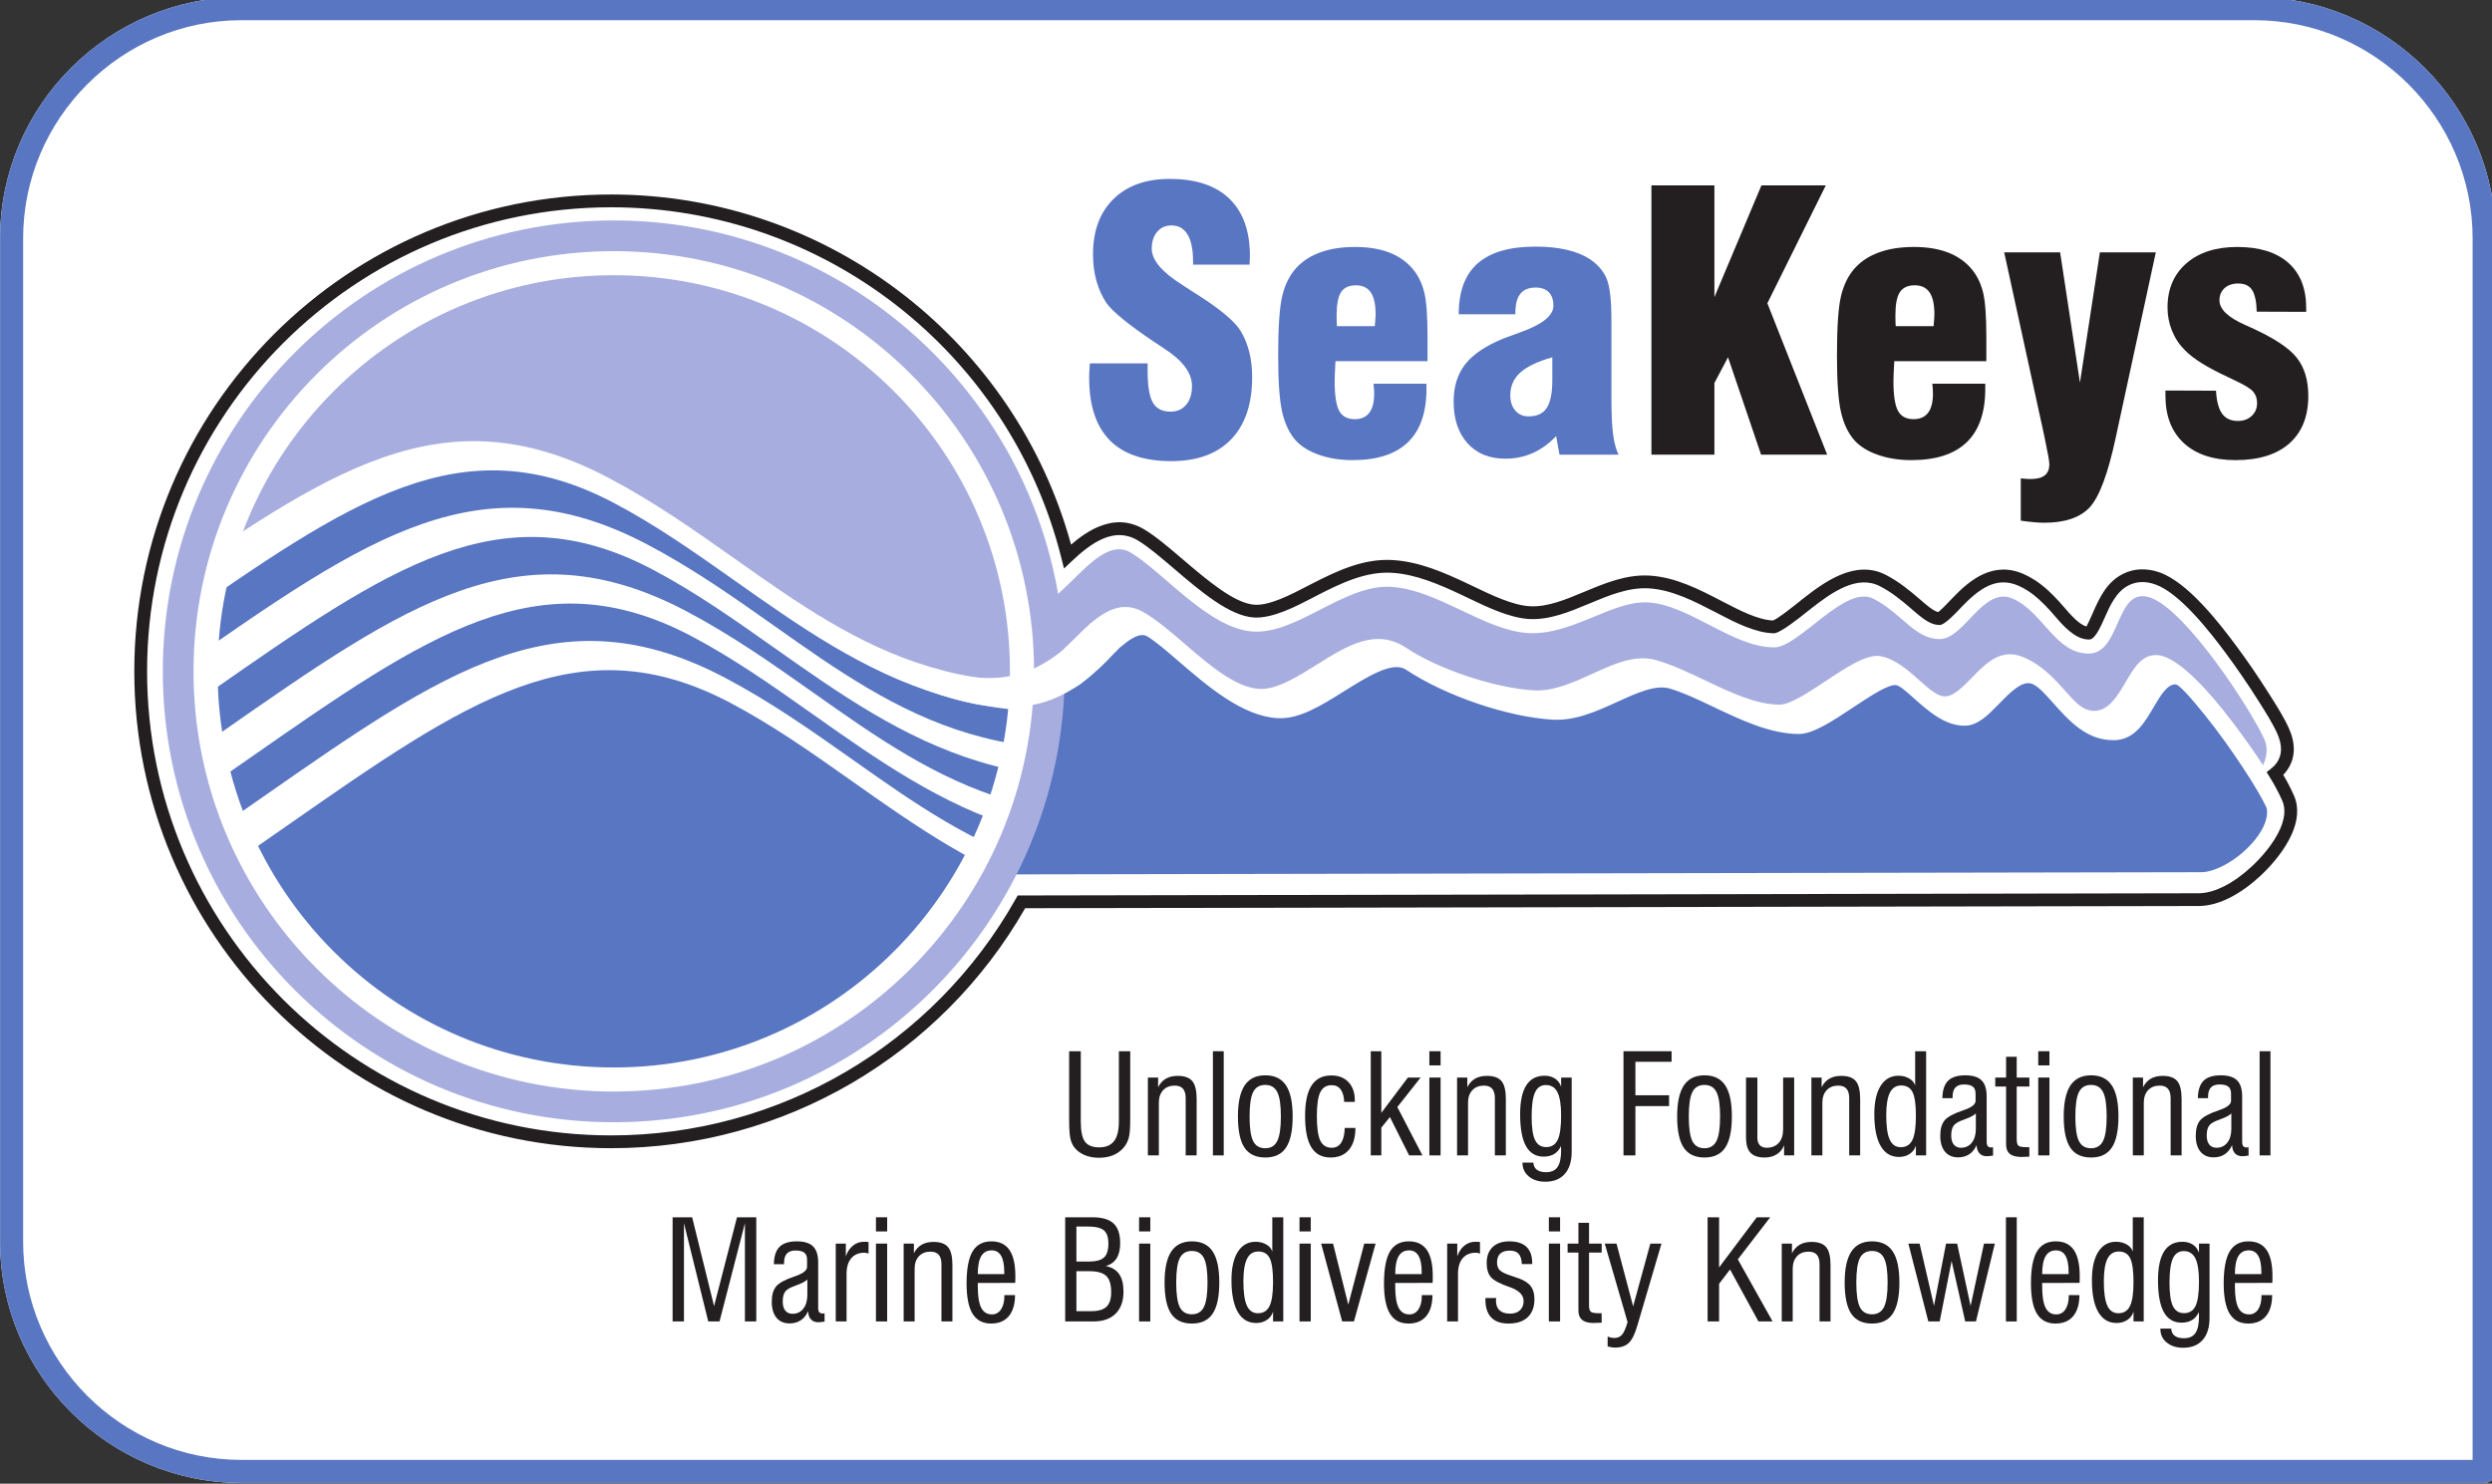 <?xml version="1.0" encoding="UTF-8" standalone="no"?>
<!-- Created with Inkscape (http://www.inkscape.org/) -->

<svg
   xmlns:dc="http://purl.org/dc/elements/1.1/"
   xmlns:cc="http://creativecommons.org/ns#"
   xmlns:rdf="http://www.w3.org/1999/02/22-rdf-syntax-ns#"
   xmlns:svg="http://www.w3.org/2000/svg"
   xmlns="http://www.w3.org/2000/svg"
   xmlns:sodipodi="http://sodipodi.sourceforge.net/DTD/sodipodi-0.dtd"
   xmlns:inkscape="http://www.inkscape.org/namespaces/inkscape"
   width="409.802"
   height="244.02"
   viewBox="0 0 142.661 84.949"
   version="1.1"
   id="svg7939"
   inkscape:version="0.92.1 r15371"
   sodipodi:docname="SeaKeys logo.svg">
  <rect x="0" y="0" width="142.661" height="84.949" fill="#333333" stroke="none"/>
  <defs
     id="defs7933">
    <clipPath
       id="clipPath5698-1"
       clipPathUnits="userSpaceOnUse">
      <path
         inkscape:connector-curvature="0"
         id="path5700-7"
         d="m 61.549,298.818 c 0,-50.174 40.69,-90.864 90.864,-90.864 v 0 c 50.175,0 90.865,40.69 90.865,90.864 v 0 c 0,50.175 -40.69,90.866 -90.865,90.866 v 0 c -50.174,0 -90.864,-40.691 -90.864,-90.866" />
    </clipPath>
    <clipPath
       id="clipPath5726-4"
       clipPathUnits="userSpaceOnUse">
      <path
         inkscape:connector-curvature="0"
         id="path5728-0"
         d="M 0,566.93 H 595.28 V 0 H 0 Z" />
    </clipPath>
  </defs>
  <sodipodi:namedview
     id="base"
     pagecolor="#ffffff"
     bordercolor="#666666"
     borderopacity="1.0"
     inkscape:pageopacity="0.0"
     inkscape:pageshadow="2"
     inkscape:zoom="0.35"
     inkscape:cx="269.59548"
     inkscape:cy="146.24734"
     inkscape:document-units="mm"
     inkscape:current-layer="layer1"
     showgrid="false"
     fit-margin-top="0"
     fit-margin-left="0"
     fit-margin-right="0"
     fit-margin-bottom="0"
     inkscape:window-width="1920"
     inkscape:window-height="1017"
     inkscape:window-x="-8"
     inkscape:window-y="-8"
     inkscape:window-maximized="1" />
  <g
     inkscape:label="Layer 1"
     inkscape:groupmode="layer"
     id="layer1"
     transform="translate(-34.503,-102.579)">
    <g
       transform="matrix(0.252,0,0,-0.252,31.232,216.32)"
       id="g6538-7">
      <path
         inkscape:connector-curvature="0"
         d="m 67.805,452 h 457.32 c 15.073,0 28.776,-6.164 38.707,-16.096 9.933,-9.931 16.097,-23.635 16.097,-38.708 v -280.16 c 0,-1.446 -1.172,-2.619 -2.617,-2.619 H 525.125 67.805 c -15.074,0 -28.778,6.165 -38.708,16.098 C 19.165,140.446 13,154.149 13,169.222 v 227.974 c 0,15.074 6.165,28.777 16.097,38.708 9.93,9.932 23.634,16.096 38.708,16.096"
         style="fill:#ffffff;fill-opacity:1;fill-rule:nonzero;stroke:none"
         id="path5668-5-58" />
      <path
         inkscape:connector-curvature="0"
         d="M 525.125,446.765 H 67.805 c -13.629,0 -26.021,-5.578 -35.006,-14.563 -8.986,-8.986 -14.564,-21.377 -14.564,-35.006 v -227.974 c 0,-13.628 5.578,-26.02 14.564,-35.006 8.985,-8.985 21.377,-14.563 35.006,-14.563 h 457.32 49.569 v 277.543 c 0,13.628 -5.578,26.02 -14.563,35.006 -8.985,8.985 -21.378,14.563 -35.006,14.563 m -457.32,5.235 h 457.32 c 15.073,0 28.776,-6.164 38.707,-16.096 9.933,-9.931 16.097,-23.635 16.097,-38.708 v -280.16 c 0,-1.446 -1.172,-2.619 -2.617,-2.619 H 525.125 67.805 c -15.074,0 -28.778,6.165 -38.708,16.098 C 19.165,140.446 13,154.149 13,169.222 v 227.974 c 0,15.074 6.165,28.777 16.097,38.708 9.93,9.932 23.634,16.096 38.708,16.096"
         style="fill:#5976c3;fill-opacity:1;fill-rule:nonzero;stroke:none"
         id="path5668-1" />
      <g
         transform="translate(169.692,224.782)"
         id="g5670-2">
        <path
           inkscape:connector-curvature="0"
           id="path5672-5"
           style="fill:#a7aedf;fill-opacity:1;fill-rule:evenodd;stroke:none"
           d="m 0,0 c 27.292,0 50.632,16.953 60.061,40.901 l 282.135,0.525 c 6.95,0.012 18.56,10.336 15.505,17.149 -3.054,6.813 -17.736,29.305 -25.842,32.185 -8.106,2.879 -6.577,-12.686 -14.094,-12.686 -7.519,0 -10.361,9.397 -17.152,12.451 -6.791,3.054 -11.04,-9.162 -16.679,-9.162 -5.638,0 -8.569,5.817 -15.036,9.162 -6.465,3.345 -16.914,-11.042 -22.552,-11.042 -9.493,0 -19.205,9.649 -28.678,10.213 -8.053,0.48 -17.346,-7.561 -27.274,-6.959 -9.928,0.602 -20.498,9.856 -31.094,10.494 C 148.701,93.87 138.05,82.48 127.985,83.072 117.922,83.665 107.417,96.757 100.054,101.075 92.849,105.3 84.518,89.05 79.106,89.325 73.693,89.6 70.031,89.767 68.742,89.767 58.421,89.767 65.011,89.629 59.507,89.503 49.741,112.73 26.773,129.046 0,129.046 c -35.628,0 -64.523,-28.894 -64.523,-64.523 C -64.523,28.895 -35.628,0 0,0" />
      </g>
      <g
         transform="translate(173.135,208.432)"
         id="g5674-7">
        <path
           inkscape:connector-curvature="0"
           id="path5676-4"
           style="fill:#5976c3;fill-opacity:1;fill-rule:evenodd;stroke:none"
           d="m 0,0 c 27.292,0 50.632,16.953 60.061,40.902 l 282.134,0.524 c 6.95,0.012 18.56,10.337 15.506,17.149 -3.054,6.813 -20.205,32.185 -25.842,32.185 -5.638,0 -6.578,-12.686 -14.095,-12.686 -7.518,0 -10.55,9.59 -17.151,12.451 -6.6,2.862 -11.041,-9.162 -16.679,-9.162 -5.638,0 -10.337,8.223 -15.036,9.162 -4.698,0.939 -16.915,-11.041 -22.552,-11.041 -9.493,0 -19.794,7.619 -28.678,10.213 -7.744,2.261 -17.347,-7.562 -27.274,-6.959 -9.928,0.602 -23.376,5.331 -31.094,10.494 -8.825,5.903 -21.25,-10.752 -31.315,-10.159 -10.063,0.593 -20.568,13.684 -27.931,18.003 -7.205,4.224 -15.536,-12.025 -20.949,-11.75 -5.412,0.274 -9.074,0.442 -10.364,0.442 -10.32,0 -3.73,-0.139 -9.234,-0.265 -9.766,23.228 -32.734,39.544 -59.507,39.544 -35.629,0 -64.523,-28.894 -64.523,-64.524 C -64.523,28.896 -35.629,0 0,0" />
      </g>
      <g
         transform="translate(212.322,216.443)"
         id="g5678-4">
        <path
           inkscape:connector-curvature="0"
           id="path5680-4"
           style="fill:#ffffff;fill-opacity:1;fill-rule:nonzero;stroke:none"
           d="m 0,0 c -10.509,-7.157 -23.24,-11.342 -36.98,-11.342 -18.891,0 -36.311,7.974 -49.199,20.863 -12.888,12.888 -20.863,30.308 -20.863,49.199 0,18.178 7.335,34.602 19.19,46.457 11.854,11.854 28.278,19.189 46.457,19.189 13.817,0 26.853,-4.268 37.875,-11.593 10.529,-6.995 19.103,-16.562 24.772,-27.748 0.775,0.038 2.384,0.062 6.094,0.062 0.535,0 1.813,-0.046 3.721,-0.129 2.93,-0.126 5.022,-0.226 6.74,-0.312 1.65,-0.083 4.227,2.466 7.001,5.212 4.562,4.519 9.595,9.501 15.719,5.909 3.056,-1.792 6.151,-4.458 9.484,-7.329 5.273,-4.542 11.302,-9.735 16.692,-10.052 3.926,-0.231 8.621,2.708 13.27,5.618 6.675,4.179 13.268,8.306 20.167,3.692 3.466,-2.319 8.395,-4.592 13.663,-6.369 5.228,-1.764 10.682,-2.996 15.308,-3.276 4.419,-0.268 9.012,1.824 13.36,3.804 5.018,2.287 9.741,4.437 14.535,3.038 3.647,-1.065 7.359,-2.832 11.156,-4.639 5.621,-2.674 11.455,-5.451 16.789,-5.451 2.358,0 6.555,2.78 10.675,5.508 4.655,3.083 9.223,6.108 12.33,5.487 3.365,-0.673 6.174,-3.174 9.093,-5.774 1.832,-1.631 3.751,-3.341 5.49,-3.341 1.931,0 4.018,2.141 6.151,4.33 3.249,3.335 6.593,6.766 11.766,4.524 4.22,-1.829 7.019,-4.968 9.778,-8.063 1.835,-2.059 3.638,-4.081 6.135,-4.081 3.336,0 5.334,3.401 7.188,6.558 1.861,3.169 3.598,6.129 6.907,6.129 3.834,0 9.571,-5.448 15.215,-12.477 6.724,-8.375 13.884,-19.597 15.839,-23.957 0.564,-1.261 0.62,-0.663 0.622,-1.856 0.005,-2.888 -2.461,-5.872 -4.778,-8.503 -3.779,-4.29 -10.231,-9.188 -16.795,-9.198 L 23.876,29.567 C 18.985,17.5 10.608,7.225 0,0 m -41.395,-4.681 c 13.153,0 25.397,4.046 35.559,10.967 10.502,7.152 18.752,17.356 23.464,29.325 0.182,0.46 0.62,0.655 1.204,0.605 l 281.963,0.522 c 1.174,0.002 2.577,0.387 4.056,1.05 2.658,1.191 5.4,3.233 7.471,5.585 2.003,2.273 3.366,4.787 3.363,6.998 -10e-4,0.466 -0.057,0.846 -0.175,1.11 -1.65,3.681 -7.919,13.435 -13.909,20.896 -3.186,3.966 -5.935,7.041 -6.722,7.041 -1.925,0 -3.398,-2.508 -4.976,-5.194 -2.117,-3.606 -4.399,-7.492 -9.119,-7.492 -6.175,0 -10.059,4.357 -14.016,8.796 -1.492,1.673 -3.004,3.37 -4.372,3.963 -2.265,0.982 -4.989,-1.812 -7.634,-4.528 -2.435,-2.498 -4.817,-4.942 -7.808,-4.942 -4.514,0 -8.267,3.345 -11.85,6.536 -1.435,1.278 -2.816,2.508 -3.638,2.672 -1.686,0.337 -5.828,-2.405 -10.049,-5.202 -4.402,-2.915 -8.888,-5.885 -12.051,-5.885 -6.523,0 -13.177,3.166 -19.588,6.217 -3.437,1.636 -6.799,3.236 -9.823,4.119 -3.183,0.929 -7.43,-1.005 -11.944,-3.062 -4.622,-2.106 -9.505,-4.329 -14.71,-4.014 -5.121,0.31 -11.119,1.661 -16.845,3.593 -6.086,2.053 -11.982,4.814 -16.371,7.75 -3.034,2.029 -8.659,-1.491 -14.354,-5.056 -4.958,-3.104 -9.966,-6.238 -14.838,-5.952 -8.022,0.472 -15.8,7.172 -22.602,13.031 -2.711,2.335 -5.228,4.504 -7.085,5.593 -2.329,1.366 -6.529,-2.793 -10.337,-6.564 -3.121,-3.089 -6.019,-5.957 -8.84,-5.814 -3.693,0.187 -6.139,0.31 -6.716,0.335 -1.598,0.069 -2.798,0.108 -3.552,0.108 -5.92,0 -6.045,-0.03 -6.212,-0.07 l -0.1,-0.02 c -0.283,-0.063 -0.791,-0.13 -2.877,-0.177 -1.356,-0.031 -3.466,1.436 -4.71,3.276 -0.319,0.472 -0.549,0.924 -0.694,1.334 -4.399,10.324 -11.65,19.022 -20.707,25.041 -9.408,6.252 -20.895,9.895 -33.441,9.895 -17.45,0 -33.29,-7.115 -44.788,-18.612 -11.498,-11.498 -18.612,-27.338 -18.612,-44.788 0,-16.738 6.474,-31.581 16.939,-42.046 10.465,-10.465 25.309,-16.94 42.046,-16.94" />
      </g>
      <g
         transform="translate(152.414,397.779)"
         id="g5682-4">
        <path
           inkscape:connector-curvature="0"
           id="path5684-4"
           style="fill:#ffffff;fill-opacity:1;fill-rule:evenodd;stroke:none"
           d="m 0,0 c 54.645,0 98.96,-44.315 98.96,-98.96 0,-54.645 -44.315,-98.96 -98.96,-98.96 -54.645,0 -98.96,44.315 -98.96,98.96 C -98.96,-44.315 -54.645,0 0,0" />
      </g>
      <g
         transform="translate(219.918,366.323)"
         id="g5686-2">
        <path
           inkscape:connector-curvature="0"
           id="path5688-9"
           style="fill:#a7aedf;fill-opacity:1;fill-rule:nonzero;stroke:none"
           d="m 0,0 c -17.278,17.277 -41.146,27.966 -67.505,27.966 -26.359,0 -50.227,-10.689 -67.504,-27.966 -17.278,-17.277 -27.966,-41.146 -27.966,-67.505 0,-26.359 10.688,-50.226 27.966,-67.505 17.277,-17.277 41.145,-27.965 67.504,-27.965 26.359,0 50.227,10.688 67.505,27.965 17.277,17.279 27.966,41.146 27.966,67.505 C 27.966,-41.146 17.277,-17.277 0,0 m -67.505,34.946 c 28.286,0 53.899,-11.47 72.44,-30.011 18.541,-18.541 30.011,-44.154 30.011,-72.44 0,-28.286 -11.47,-53.898 -30.011,-72.439 -18.541,-18.541 -44.154,-30.011 -72.44,-30.011 -28.286,0 -53.898,11.47 -72.439,30.011 -18.541,18.541 -30.011,44.153 -30.011,72.439 0,28.286 11.47,53.899 30.011,72.44 18.541,18.541 44.153,30.011 72.439,30.011" />
      </g>
      <g
         transform="translate(152.414,389.684)"
         id="g5690-3">
        <path
           inkscape:connector-curvature="0"
           id="path5692-0"
           style="fill:#a7aedf;fill-opacity:1;fill-rule:evenodd;stroke:none"
           d="m 0,0 c 50.175,0 90.865,-40.691 90.865,-90.865 0,-50.175 -40.69,-90.864 -90.865,-90.864 -50.175,0 -90.865,40.689 -90.865,90.864 C -90.865,-40.691 -50.175,0 0,0" />
      </g>
      <g
         id="g5694-7">
        <g
           clip-path="url(#clipPath5698-1)"
           id="g5696-7">
          <g
             transform="translate(288.931,300.414)"
             id="g5702-8">
            <path
               inkscape:connector-curvature="0"
               id="path5704-7"
               style="fill:#5976c3;fill-opacity:1;fill-rule:evenodd;stroke:none"
               d="m 0,0 c -69.173,-24.38 -95.585,17.655 -137.089,39.513 -41.505,21.858 -69.174,-5.044 -122.626,-41.194 -53.452,-36.15 27.03,-129.366 27.03,-129.366 l 133.889,-27.722 131.529,44.827 52.494,74.907 z" />
          </g>
          <g
             transform="translate(180.341,324.092)"
             id="g5706-3">
            <path
               inkscape:connector-curvature="0"
               id="path5708-0"
               style="fill:#ffffff;fill-opacity:1;fill-rule:nonzero;stroke:none"
               d="m 0,0 c 27.572,-19.477 54.538,-38.525 105.903,-20.422 l 0.008,-0.01 c 0.428,0.152 1.05,0.076 1.803,-0.269 l 84.993,-38.927 c 0.698,-0.278 1.482,-0.785 2.233,-1.483 1.734,-1.611 2.638,-3.637 2.018,-4.521 l -52.495,-74.907 -0.008,0.008 c -0.109,-0.153 -0.263,-0.269 -0.464,-0.339 L 12.582,-185.655 c -0.262,-0.126 -0.613,-0.155 -1.048,-0.066 l -133.888,27.721 -0.003,0.006 c -1.083,0.222 -2.498,1.151 -3.615,2.459 -0.236,0.278 -83.018,96.159 -28.07,133.32 7.13,4.822 13.555,9.303 19.633,13.544 41.716,29.099 67.646,47.186 105.323,27.344 C -18.665,13.185 -9.299,6.569 0,0 M 110.588,-27.17 C 57.523,-45.612 28.875,-25.384 -0.411,-4.695 -9.3,1.583 -18.252,7.908 -27.914,12.996 c -34.528,18.184 -59.871,0.507 -100.641,-27.933 -6.259,-4.366 -12.875,-8.981 -19.654,-13.566 -47.376,-32.04 13.062,-109.696 24.255,-123.337 l 131.475,-27.222 130.816,44.584 50.187,71.613 z" />
          </g>
          <g
             transform="translate(58.544,250.191)"
             id="g5710-3">
            <path
               inkscape:connector-curvature="0"
               id="path5712-8"
               style="fill:#ffffff;fill-opacity:1;fill-rule:nonzero;stroke:none"
               d="m 0,0 c -0.896,-0.61 -2.929,0.304 -4.54,2.04 -1.61,1.736 -2.189,3.638 -1.293,4.248 7.132,4.822 13.556,9.305 19.634,13.544 41.715,29.1 67.645,47.187 105.322,27.345 10.421,-5.489 19.787,-12.105 29.085,-18.673 27.574,-19.479 54.54,-38.526 105.905,-20.423 1.092,0.385 3.18,-0.76 4.664,-2.558 1.483,-1.797 1.8,-3.569 0.709,-3.954 C 205.977,-17.29 177.211,3.03 147.798,23.809 138.91,30.087 129.957,36.412 120.295,41.499 85.768,59.683 60.426,42.007 19.655,13.566 13.396,9.2 6.779,4.584 0,0" />
          </g>
          <g
             transform="translate(49.74,265.324)"
             id="g5714-2">
            <path
               inkscape:connector-curvature="0"
               id="path5716-52"
               style="fill:#ffffff;fill-opacity:1;fill-rule:nonzero;stroke:none"
               d="m 0,0 c -0.896,-0.61 -2.929,0.304 -4.54,2.04 -1.61,1.736 -2.189,3.638 -1.293,4.248 7.131,4.822 13.554,9.304 19.632,13.543 41.716,29.1 67.646,47.188 105.324,27.346 10.421,-5.489 19.787,-12.105 29.085,-18.674 27.574,-19.478 54.539,-38.525 105.905,-20.423 1.092,0.386 3.18,-0.759 4.664,-2.558 1.482,-1.797 1.8,-3.568 0.708,-3.953 C 205.977,-17.289 177.211,3.03 147.798,23.808 138.91,30.087 129.957,36.411 120.296,41.499 85.766,59.684 60.425,42.005 19.653,13.565 13.393,9.198 6.778,4.583 0,0" />
          </g>
          <g
             transform="translate(40.935,280.456)"
             id="g5718-0">
            <path
               inkscape:connector-curvature="0"
               id="path5720-37"
               style="fill:#ffffff;fill-opacity:1;fill-rule:nonzero;stroke:none"
               d="m 0,0 c -0.896,-0.609 -2.929,0.304 -4.54,2.04 -1.61,1.736 -2.189,3.639 -1.293,4.248 7.132,4.823 13.556,9.305 19.634,13.545 41.716,29.1 67.645,47.187 105.322,27.344 10.421,-5.489 19.787,-12.104 29.085,-18.673 27.574,-19.478 54.54,-38.526 105.905,-20.422 1.092,0.384 3.181,-0.76 4.663,-2.559 1.484,-1.797 1.801,-3.568 0.709,-3.953 C 205.977,-17.289 177.211,3.031 147.798,23.809 138.91,30.087 129.957,36.412 120.296,41.5 85.768,59.684 60.425,42.006 19.655,13.566 13.395,9.2 6.779,4.584 0,0" />
          </g>
        </g>
      </g>
      <g
         id="g5722-29">
        <g
           clip-path="url(#clipPath5726-4)"
           id="g5724-75">
          <g
             transform="translate(216.053,362.458)"
             id="g5730-3">
            <path
               inkscape:connector-curvature="0"
               id="path5732-43"
               style="fill:#ffffff;fill-opacity:1;fill-rule:nonzero;stroke:none"
               d="m 0,0 c -16.288,16.288 -38.79,26.364 -63.64,26.364 -24.849,0 -47.351,-10.076 -63.639,-26.364 -16.288,-16.288 -26.364,-38.79 -26.364,-63.64 0,-24.849 10.076,-47.351 26.364,-63.638 16.288,-16.288 38.79,-26.366 63.639,-26.366 24.85,0 47.352,10.078 63.64,26.366 16.288,16.287 26.364,38.789 26.364,63.638 C 26.364,-38.79 16.288,-16.288 0,0 m -63.64,28.086 c 25.324,0 48.257,-10.27 64.856,-26.869 16.6,-16.6 26.87,-39.532 26.87,-64.857 0,-25.324 -10.27,-48.256 -26.87,-64.856 -16.599,-16.6 -39.53,-26.869 -64.856,-26.869 -25.324,0 -48.256,10.269 -64.856,26.869 -16.6,16.6 -26.869,39.532 -26.869,64.856 0,25.325 10.269,48.257 26.869,64.857 16.6,16.599 39.533,26.869 64.856,26.869" />
          </g>
          <g
             transform="translate(260.573,368.793)"
             id="g5734-2">
            <path
               inkscape:connector-curvature="0"
               id="path5736-1"
               style="fill:#5976c3;fill-opacity:1;fill-rule:nonzero;stroke:none"
               d="m 0,0 h 13.115 v -1.791 c 0,-3.363 0.393,-5.736 1.193,-7.12 0.787,-1.369 2.13,-2.061 4.001,-2.061 1.505,0 2.699,0.529 3.567,1.574 0.882,1.044 1.315,2.467 1.315,4.272 0,2.97 -2.128,5.804 -6.4,8.543 -0.692,0.475 -1.221,0.828 -1.587,1.072 -0.136,0.081 -0.353,0.217 -0.679,0.434 -5.736,3.865 -9.317,6.781 -10.727,8.734 -1.004,1.492 -1.763,3.16 -2.292,5.005 -0.529,1.858 -0.8,3.892 -0.8,6.089 0,5.343 1.546,9.547 4.651,12.585 3.092,3.052 7.365,4.571 12.789,4.571 5.914,0 10.417,-1.492 13.536,-4.489 3.105,-2.997 4.665,-7.324 4.665,-12.993 0,-0.244 -0.014,-0.57 -0.041,-1.004 -0.027,-0.42 -0.04,-0.745 -0.04,-0.989 h -12.83 v 0.759 c 0,2.672 -0.421,4.706 -1.248,6.076 -0.841,1.383 -2.048,2.075 -3.648,2.075 -1.343,0 -2.441,-0.488 -3.255,-1.451 -0.827,-0.963 -1.234,-2.251 -1.234,-3.838 0,-2.591 2.332,-5.344 6.998,-8.26 0.841,-0.556 1.492,-0.99 1.939,-1.274 0.38,-0.217 0.895,-0.543 1.56,-0.99 5.004,-3.188 8.205,-5.86 9.616,-8.029 0.867,-1.411 1.545,-2.998 2.006,-4.788 0.461,-1.79 0.692,-3.729 0.692,-5.818 0,-6.116 -1.587,-10.836 -4.76,-14.145 -3.187,-3.309 -7.73,-4.964 -13.63,-4.964 -6.198,0 -10.85,1.587 -13.969,4.747 -3.106,3.174 -4.666,7.88 -4.666,14.132 0,0.393 0,0.814 0.014,1.248 C -0.135,-1.655 -0.081,-0.949 0,0" />
          </g>
          <g
             transform="translate(316.693,377.243)"
             id="g5738-1">
            <path
               inkscape:connector-curvature="0"
               id="path5740-3"
               style="fill:#5976c3;fill-opacity:1;fill-rule:nonzero;stroke:none"
               d="M 0,0 H 8.625 V 0.244 C 8.734,1.397 8.788,2.224 8.788,2.699 8.788,4.95 8.422,6.605 7.689,7.676 6.958,8.748 5.832,9.29 4.299,9.29 2.739,9.29 1.614,8.761 0.936,7.717 0.258,6.672 -0.067,4.95 -0.067,2.536 c 0,-0.651 0,-1.166 0.012,-1.546 C -0.041,0.624 -0.027,0.285 0,0 m 8.313,-13.074 h 12.031 v -1.153 c 0,-5.371 -1.398,-9.426 -4.205,-12.138 -2.808,-2.712 -6.998,-4.069 -12.559,-4.069 -2.807,0 -5.343,0.394 -7.621,1.194 -2.279,0.786 -4.056,1.899 -5.33,3.296 -1.425,1.613 -2.455,3.756 -3.066,6.442 -0.61,2.671 -0.908,6.943 -0.908,12.829 0,6.483 0.312,11.013 0.936,13.59 0.624,2.563 1.681,4.679 3.2,6.347 1.451,1.573 3.296,2.753 5.534,3.539 2.237,0.801 4.841,1.194 7.812,1.194 3.024,0 5.628,-0.434 7.825,-1.289 2.197,-0.868 3.987,-2.142 5.37,-3.837 1.167,-1.425 1.994,-3.134 2.496,-5.127 0.502,-1.98 0.759,-5.37 0.759,-10.172 v -5.52 H -0.312 c -0.027,-0.135 -0.041,-0.298 -0.041,-0.515 -0.108,-1.939 -0.163,-3.282 -0.163,-4.055 0,-3.228 0.353,-5.466 1.032,-6.727 0.691,-1.261 1.871,-1.885 3.54,-1.885 1.464,0 2.562,0.488 3.295,1.451 0.746,0.963 1.112,2.428 1.112,4.381 0,0.393 -0.041,1.004 -0.109,1.831 -0.027,0.149 -0.041,0.284 -0.041,0.393" />
          </g>
          <g
             transform="translate(367.253,348.043)"
             id="g5742-2">
            <path
               inkscape:connector-curvature="0"
               id="path5744-5"
               style="fill:#5976c3;fill-opacity:1;fill-rule:nonzero;stroke:none"
               d="M 0,0 -0.759,4.218 C -2.373,2.523 -4.136,1.248 -6.062,0.38 c -1.913,-0.855 -4.001,-1.289 -6.252,-1.289 -3.608,0 -6.469,1.167 -8.572,3.5 -2.101,2.332 -3.16,5.478 -3.16,9.452 0,3.473 0.896,6.32 2.686,8.571 1.79,2.252 4.719,4.205 8.789,5.846 0.989,0.366 2.318,0.854 3.986,1.465 4.802,1.749 7.202,3.716 7.202,5.913 0,1.356 -0.352,2.387 -1.045,3.079 -0.691,0.705 -1.681,1.058 -2.983,1.058 -1.56,0 -2.726,-0.475 -3.472,-1.412 -0.76,-0.935 -1.139,-2.386 -1.139,-4.353 v -0.312 h -12.871 c 0,5.195 1.438,9.06 4.327,11.582 2.888,2.537 7.283,3.798 13.155,3.798 2.658,0 5.018,-0.244 7.093,-0.733 2.089,-0.488 3.825,-1.206 5.235,-2.129 1.79,-1.22 3.065,-2.685 3.784,-4.407 C 11.434,38.286 11.8,35.14 11.8,30.583 V 29.2 12.871 C 11.8,9.277 11.921,6.523 12.179,4.625 12.424,2.74 12.844,1.193 13.427,0 Z m -1.627,22.134 c -3.31,-0.936 -5.737,-2.089 -7.256,-3.459 -1.532,-1.383 -2.292,-3.092 -2.292,-5.167 0,-1.451 0.38,-2.617 1.139,-3.486 0.746,-0.881 1.764,-1.315 3.038,-1.315 1.886,0 3.255,0.638 4.096,1.912 0.854,1.262 1.275,3.391 1.275,6.388 z" />
          </g>
          <g
             transform="translate(388.139,348.043)"
             id="g5746-3">
            <path
               inkscape:connector-curvature="0"
               id="path5748-5"
               style="fill:#231f20;fill-opacity:1;fill-rule:nonzero;stroke:none"
               d="M 0,0 V 61.193 H 14.309 V 35.805 l 10.686,25.388 h 14.62 L 26.338,34.407 39.927,0 H 24.914 L 17.4,22.134 14.309,16.289 V 0 Z" />
          </g>
          <g
             transform="translate(443.635,377.243)"
             id="g5750-1">
            <path
               inkscape:connector-curvature="0"
               id="path5752-2"
               style="fill:#231f20;fill-opacity:1;fill-rule:nonzero;stroke:none"
               d="M 0,0 H 8.626 V 0.244 C 8.734,1.397 8.789,2.224 8.789,2.699 8.789,4.95 8.423,6.605 7.69,7.676 6.958,8.748 5.832,9.29 4.3,9.29 2.74,9.29 1.614,8.761 0.937,7.717 0.258,6.672 -0.067,4.95 -0.067,2.536 c 0,-0.651 0,-1.166 0.013,-1.546 C -0.04,0.624 -0.026,0.285 0,0 m 8.314,-13.074 h 12.03 v -1.153 c 0,-5.371 -1.397,-9.426 -4.204,-12.138 -2.808,-2.712 -6.998,-4.069 -12.559,-4.069 -2.808,0 -5.344,0.394 -7.622,1.194 -2.278,0.786 -4.055,1.899 -5.33,3.296 -1.424,1.613 -2.455,3.756 -3.065,6.442 -0.61,2.671 -0.909,6.943 -0.909,12.829 0,6.483 0.313,11.013 0.936,13.59 0.624,2.563 1.682,4.679 3.201,6.347 1.451,1.573 3.295,2.753 5.533,3.539 2.238,0.801 4.842,1.194 7.812,1.194 3.024,0 5.629,-0.434 7.825,-1.289 2.197,-0.868 3.987,-2.142 5.371,-3.837 1.166,-1.425 1.994,-3.134 2.495,-5.127 0.502,-1.98 0.76,-5.37 0.76,-10.172 v -5.52 h -20.9 c -0.027,-0.135 -0.041,-0.298 -0.041,-0.515 -0.107,-1.939 -0.162,-3.282 -0.162,-4.055 0,-3.228 0.353,-5.466 1.031,-6.727 0.692,-1.261 1.872,-1.885 3.54,-1.885 1.465,0 2.563,0.488 3.296,1.451 0.745,0.963 1.111,2.428 1.111,4.381 0,0.393 -0.04,1.004 -0.108,1.831 -0.027,0.149 -0.041,0.284 -0.041,0.393" />
          </g>
          <g
             transform="translate(468.278,394.019)"
             id="g5754-2">
            <path
               inkscape:connector-curvature="0"
               id="path5756-2"
               style="fill:#231f20;fill-opacity:1;fill-rule:nonzero;stroke:none"
               d="M 0,0 H 12.707 L 17.21,-29.606 21.739,0 h 12.708 l -9.14,-42.247 c -1.75,-8.109 -3.703,-13.331 -5.872,-15.677 -2.184,-2.347 -5.629,-3.513 -10.375,-3.513 -0.693,0 -1.465,0.041 -2.32,0.123 -0.868,0.081 -1.858,0.189 -2.97,0.352 v 9.616 c 0.054,0 0.135,-0.014 0.244,-0.041 0.895,-0.081 1.546,-0.122 1.939,-0.122 1.465,0 2.536,0.271 3.241,0.813 0.706,0.543 1.059,1.384 1.059,2.523 0,0.719 -0.272,2.292 -0.801,4.733 -0.176,0.841 -0.311,1.492 -0.392,1.953 z" />
          </g>
          <g
             transform="translate(504.909,362.623)"
             id="g5758-64">
            <path
               inkscape:connector-curvature="0"
               id="path5760-0"
               style="fill:#231f20;fill-opacity:1;fill-rule:nonzero;stroke:none"
               d="m 0,0 11.487,-0.041 c 0.136,-2.386 0.597,-4.123 1.384,-5.221 0.8,-1.099 1.993,-1.655 3.58,-1.655 1.275,0 2.32,0.38 3.133,1.139 0.827,0.746 1.234,1.723 1.234,2.917 0,1.03 -0.285,1.884 -0.854,2.563 -0.569,0.677 -1.831,1.478 -3.798,2.4 -0.42,0.217 -1.085,0.529 -1.98,0.963 C 9.548,5.208 6.32,7.215 4.489,9.1 c -1.301,1.275 -2.292,2.754 -2.983,4.448 -0.693,1.696 -1.031,3.473 -1.031,5.317 0,4.191 1.423,7.527 4.272,10.022 2.848,2.483 6.699,3.73 11.541,3.73 5.032,0 8.91,-1.194 11.623,-3.594 2.712,-2.4 4.068,-5.832 4.068,-10.307 v -0.841 l -11.243,0.041 c -0.053,2.305 -0.406,3.946 -1.057,4.936 -0.638,0.977 -1.696,1.465 -3.16,1.465 -1.289,0 -2.32,-0.353 -3.092,-1.058 -0.774,-0.692 -1.154,-1.614 -1.154,-2.753 0,-2.021 1.926,-3.879 5.765,-5.574 0.528,-0.231 0.936,-0.421 1.233,-0.556 5.236,-2.36 8.749,-4.638 10.525,-6.876 1.777,-2.224 2.658,-5.127 2.658,-8.734 0,-4.639 -1.424,-8.219 -4.285,-10.769 -2.861,-2.536 -6.944,-3.81 -12.233,-3.81 -5.032,0 -8.952,1.288 -11.746,3.851 C 1.396,-9.385 0,-5.791 0,-1.153 Z" />
          </g>
          <g
             transform="translate(224.909,294.065)"
             id="g5762-7">
            <path
               inkscape:connector-curvature="0"
               id="path5764-0"
               style="fill:#ffffff;fill-opacity:1;fill-rule:nonzero;stroke:none"
               d="m 0,0 c -1.691,0.59 -3.639,2.475 -4.348,4.208 -0.708,1.733 0.089,2.66 1.78,2.07 9.089,-3.173 15.946,-3.793 21.823,-2.203 6.015,1.628 11.068,5.567 16.426,11.456 0.719,0.785 2.673,0.081 4.364,-1.575 1.69,-1.657 2.477,-3.638 1.758,-4.424 C 36.217,3.394 30.892,-0.729 24.449,-2.472 17.87,-4.252 10.187,-3.556 0,0" />
          </g>
          <g
             transform="translate(255.86,212.502)"
             id="g5766-3">
            <path
               inkscape:connector-curvature="0"
               id="path5768-4"
               style="fill:#231f20;fill-opacity:1;fill-rule:nonzero;stroke:none"
               d="m 0,0 h 2.644 v -15.925 c 0,-2.214 0.314,-3.751 0.944,-4.616 0.629,-0.865 1.705,-1.301 3.221,-1.301 1.537,0 2.67,0.478 3.399,1.432 0.729,0.949 1.091,2.444 1.091,4.485 V 0 h 2.58 v -15.448 c 0,-1.998 -0.109,-3.409 -0.335,-4.233 -0.226,-0.824 -0.608,-1.557 -1.139,-2.192 -0.645,-0.767 -1.442,-1.349 -2.391,-1.742 -0.95,-0.394 -2.025,-0.593 -3.237,-0.593 -1.237,0 -2.35,0.216 -3.336,0.641 -0.981,0.423 -1.762,1.027 -2.334,1.82 -0.399,0.529 -0.682,1.217 -0.855,2.051 C 0.084,-18.862 0,-17.446 0,-15.448 Z" />
          </g>
          <g
             transform="translate(273.748,188.835)"
             id="g5770-0">
            <path
               inkscape:connector-curvature="0"
               id="path5772-0"
               style="fill:#231f20;fill-opacity:1;fill-rule:nonzero;stroke:none"
               d="m 0,0 v 17.688 h 2.324 v -2.199 c 0.43,0.861 1.012,1.506 1.752,1.936 0.734,0.43 1.631,0.645 2.685,0.645 1.558,0 2.665,-0.393 3.326,-1.185 0.661,-0.787 0.991,-2.146 0.991,-4.071 V 0 H 8.587 v 12.998 c 0,0.965 -0.205,1.679 -0.614,2.15 C 7.564,15.62 6.94,15.856 6.101,15.856 4.994,15.856 4.118,15.511 3.467,14.813 2.817,14.115 2.492,13.171 2.492,11.985 V 0 Z" />
          </g>
          <path
             inkscape:connector-curvature="0"
             id="path5774-5"
             style="fill:#231f20;fill-opacity:1;fill-rule:nonzero;stroke:none"
             d="m 288.519,212.502 h 2.46 v -23.667 h -2.46 z" />
          <g
             transform="translate(296.849,197.668)"
             id="g5776-3">
            <path
               inkscape:connector-curvature="0"
               id="path5778-1"
               style="fill:#231f20;fill-opacity:1;fill-rule:nonzero;stroke:none"
               d="m 0,0 c 0,-2.644 0.272,-4.506 0.813,-5.587 0.545,-1.08 1.458,-1.621 2.749,-1.621 1.274,0 2.182,0.552 2.727,1.653 C 6.84,-4.453 7.112,-2.602 7.112,0 7.112,2.628 6.84,4.479 6.289,5.56 5.744,6.641 4.836,7.181 3.562,7.181 2.281,7.181 1.369,6.646 0.823,5.576 0.272,4.506 0,2.644 0,0 m -2.644,0.005 c 0,3.174 0.509,5.529 1.526,7.06 1.023,1.533 2.581,2.298 4.684,2.298 2.13,0 3.699,-0.76 4.705,-2.276 C 9.284,5.57 9.788,3.21 9.788,0.005 c 0,-3.21 -0.504,-5.566 -1.506,-7.066 -1.002,-1.5 -2.575,-2.25 -4.716,-2.25 -2.155,0 -3.723,0.746 -4.72,2.235 -0.992,1.495 -1.49,3.85 -1.49,7.081" />
          </g>
          <g
             transform="translate(318.465,195.071)"
             id="g5780-0">
            <path
               inkscape:connector-curvature="0"
               id="path5782-6"
               style="fill:#231f20;fill-opacity:1;fill-rule:nonzero;stroke:none"
               d="m 0,0 h 2.429 c 0,-2.141 -0.493,-3.793 -1.474,-4.962 -0.986,-1.17 -2.371,-1.752 -4.165,-1.752 -1.967,0 -3.426,0.771 -4.375,2.318 -0.949,1.547 -1.421,3.929 -1.421,7.134 0,3.084 0.492,5.387 1.474,6.908 0.986,1.522 2.475,2.282 4.474,2.282 1.653,0 2.954,-0.503 3.913,-1.516 C 1.815,9.405 2.292,8.031 2.292,6.284 V 5.917 H -0.12 C -0.173,7.155 -0.44,8.1 -0.918,8.744 -1.4,9.39 -2.082,9.715 -2.964,9.715 -4.175,9.715 -5.035,9.18 -5.555,8.109 -6.074,7.039 -6.331,5.22 -6.331,2.644 c 0,-2.602 0.263,-4.443 0.781,-5.524 0.525,-1.08 1.396,-1.621 2.612,-1.621 0.924,0 1.637,0.384 2.141,1.154 C -0.299,-2.581 -0.031,-1.464 0,0" />
          </g>
          <g
             transform="translate(324.382,188.835)"
             id="g5784-7">
            <path
               inkscape:connector-curvature="0"
               id="path5786-5"
               style="fill:#231f20;fill-opacity:1;fill-rule:nonzero;stroke:none"
               d="m 0,0 v 23.667 h 2.397 v -14 l 6.038,8.021 h 2.89 L 6.038,10.989 11.739,0 H 8.713 L 4.349,8.713 2.397,6.299 V 0 Z" />
          </g>
          <path
             inkscape:connector-curvature="0"
             id="path5788-0"
             style="fill:#231f20;fill-opacity:1;fill-rule:nonzero;stroke:none"
             d="m 337.695,206.522 h 2.549 v -17.688 h -2.549 z m 0,5.98 h 2.549 v -3.216 h -2.549 z" />
          <g
             transform="translate(343.989,188.835)"
             id="g5790-0">
            <path
               inkscape:connector-curvature="0"
               id="path5792-4"
               style="fill:#231f20;fill-opacity:1;fill-rule:nonzero;stroke:none"
               d="m 0,0 v 17.688 h 2.324 v -2.199 c 0.43,0.861 1.012,1.506 1.752,1.936 0.735,0.43 1.631,0.645 2.686,0.645 1.557,0 2.664,-0.393 3.325,-1.185 0.661,-0.787 0.991,-2.146 0.991,-4.071 V 0 H 8.587 v 12.998 c 0,0.965 -0.205,1.679 -0.613,2.15 -0.41,0.472 -1.034,0.708 -1.873,0.708 -1.107,0 -1.983,-0.345 -2.634,-1.043 C 2.817,14.115 2.492,13.171 2.492,11.985 V 0 Z" />
          </g>
          <g
             transform="translate(358.854,187.203)"
             id="g5794-5">
            <path
               inkscape:connector-curvature="0"
               id="path5796-4"
               style="fill:#231f20;fill-opacity:1;fill-rule:nonzero;stroke:none"
               d="m 0,0 h 2.461 c 0.042,-0.719 0.31,-1.259 0.797,-1.632 0.493,-0.366 1.19,-0.551 2.088,-0.551 1.212,0 2.082,0.394 2.617,1.186 C 8.504,-0.21 8.771,1.064 8.771,2.827 8.771,2.88 8.766,3.006 8.755,3.21 8.745,3.415 8.739,3.604 8.739,3.767 8.383,2.969 7.874,2.366 7.213,1.962 6.552,1.558 5.75,1.354 4.806,1.354 c -1.789,0 -3.132,0.796 -4.019,2.391 -0.886,1.59 -1.327,4.013 -1.327,7.26 0,2.9 0.462,5.078 1.391,6.541 0.927,1.458 2.313,2.187 4.154,2.187 0.933,0 1.725,-0.214 2.381,-0.65 0.656,-0.436 1.118,-1.049 1.385,-1.836 v 2.072 h 2.397 V 2.444 C 11.168,0.272 10.644,-1.4 9.6,-2.581 8.556,-3.761 7.076,-4.349 5.162,-4.349 3.646,-4.349 2.408,-3.95 1.443,-3.158 0.483,-2.366 0,-1.349 0,-0.104 Z m 2.072,10.438 c 0,-2.47 0.257,-4.244 0.777,-5.313 0.519,-1.07 1.358,-1.605 2.528,-1.605 1.217,0 2.088,0.545 2.612,1.631 0.52,1.086 0.782,2.922 0.782,5.518 0,2.435 -0.273,4.202 -0.824,5.299 -0.545,1.095 -1.426,1.646 -2.633,1.646 -1.138,0 -1.961,-0.555 -2.476,-1.674 C 2.329,14.824 2.072,12.987 2.072,10.438" />
          </g>
          <g
             transform="translate(381.793,188.835)"
             id="g5798-9">
            <path
               inkscape:connector-curvature="0"
               id="path5800-56"
               style="fill:#231f20;fill-opacity:1;fill-rule:nonzero;stroke:none"
               d="M 0,0 V 23.667 H 10.927 V 21.27 h -8.22 v -7.606 h 7.653 v -2.46 H 2.707 V 0 Z" />
          </g>
          <g
             transform="translate(396.628,197.668)"
             id="g5802-4">
            <path
               inkscape:connector-curvature="0"
               id="path5804-8"
               style="fill:#231f20;fill-opacity:1;fill-rule:nonzero;stroke:none"
               d="m 0,0 c 0,-2.644 0.272,-4.506 0.813,-5.587 0.544,-1.08 1.458,-1.621 2.748,-1.621 1.275,0 2.182,0.552 2.728,1.653 C 6.84,-4.453 7.112,-2.602 7.112,0 7.112,2.628 6.84,4.479 6.289,5.56 5.743,6.641 4.836,7.181 3.561,7.181 2.281,7.181 1.368,6.646 0.823,5.576 0.272,4.506 0,2.644 0,0 m -2.645,0.005 c 0,3.174 0.509,5.529 1.527,7.06 1.023,1.533 2.581,2.298 4.684,2.298 2.13,0 3.699,-0.76 4.705,-2.276 C 9.284,5.57 9.787,3.21 9.787,0.005 c 0,-3.21 -0.503,-5.566 -1.505,-7.066 -1.002,-1.5 -2.576,-2.25 -4.716,-2.25 -2.156,0 -3.724,0.746 -4.72,2.235 -0.992,1.495 -1.491,3.85 -1.491,7.081" />
          </g>
          <g
             transform="translate(418.275,188.835)"
             id="g5806-2">
            <path
               inkscape:connector-curvature="0"
               id="path5808-1"
               style="fill:#231f20;fill-opacity:1;fill-rule:nonzero;stroke:none"
               d="M 0,0 V 2.303 C -0.346,1.41 -0.902,0.729 -1.668,0.246 c -0.761,-0.482 -1.673,-0.724 -2.743,-0.724 -1.475,0 -2.55,0.362 -3.226,1.091 -0.677,0.729 -1.012,1.883 -1.012,3.473 v 13.602 h 2.581 V 4.028 c 0,-0.729 0.182,-1.296 0.545,-1.694 0.362,-0.398 0.871,-0.599 1.526,-0.599 1.191,0 2.119,0.368 2.785,1.108 0.666,0.739 0.997,1.772 0.997,3.104 V 17.688 H 2.292 V 0 Z" />
          </g>
          <g
             transform="translate(424.481,188.835)"
             id="g5810-6">
            <path
               inkscape:connector-curvature="0"
               id="path5812-8"
               style="fill:#231f20;fill-opacity:1;fill-rule:nonzero;stroke:none"
               d="m 0,0 v 17.688 h 2.323 v -2.199 c 0.43,0.861 1.013,1.506 1.752,1.936 0.735,0.43 1.631,0.645 2.686,0.645 1.557,0 2.665,-0.393 3.326,-1.185 0.66,-0.787 0.991,-2.146 0.991,-4.071 V 0 H 8.586 v 12.998 c 0,0.965 -0.204,1.679 -0.613,2.15 C 7.563,15.62 6.939,15.856 6.1,15.856 4.993,15.856 4.117,15.511 3.467,14.813 2.816,14.115 2.491,13.171 2.491,11.985 V 0 Z" />
          </g>
          <g
             transform="translate(450.546,188.835)"
             id="g5814-3">
            <path
               inkscape:connector-curvature="0"
               id="path5816-1"
               style="fill:#231f20;fill-opacity:1;fill-rule:nonzero;stroke:none"
               d="M 0,0 H -2.324 V 2.229 C -2.55,1.452 -3.012,0.828 -3.703,0.356 -4.401,-0.116 -5.22,-0.352 -6.164,-0.352 c -1.825,0 -3.215,0.834 -4.17,2.497 -0.96,1.663 -1.437,4.086 -1.437,7.259 0,2.754 0.483,4.895 1.442,6.416 0.966,1.521 2.308,2.282 4.029,2.282 0.928,0 1.752,-0.21 2.465,-0.629 0.708,-0.42 1.159,-0.961 1.343,-1.617 v 7.811 H 0 Z m -2.324,8.975 c 0,2.58 -0.252,4.379 -0.761,5.392 -0.503,1.012 -1.368,1.521 -2.586,1.521 -1.159,0 -2.014,-0.545 -2.564,-1.642 -0.551,-1.096 -0.829,-2.79 -0.829,-5.088 0,-2.559 0.261,-4.417 0.792,-5.571 0.524,-1.149 1.364,-1.726 2.506,-1.726 1.223,0 2.099,0.541 2.639,1.627 0.535,1.085 0.803,2.916 0.803,5.487" />
          </g>
          <g
             transform="translate(465.758,188.803)"
             id="g5818-4">
            <path
               inkscape:connector-curvature="0"
               id="path5820-8"
               style="fill:#231f20;fill-opacity:1;fill-rule:nonzero;stroke:none"
               d="m 0,0 c -0.32,-0.052 -0.593,-0.089 -0.824,-0.115 -0.231,-0.027 -0.441,-0.037 -0.635,-0.037 -0.697,0 -1.248,0.22 -1.646,0.661 -0.4,0.44 -0.615,1.064 -0.646,1.873 -0.378,-0.903 -0.929,-1.59 -1.642,-2.072 -0.718,-0.483 -1.568,-0.724 -2.554,-0.724 -1.281,0 -2.277,0.43 -2.985,1.29 -0.714,0.86 -1.07,2.072 -1.07,3.63 0,1.526 0.33,2.685 0.991,3.488 0.661,0.798 2.088,1.564 4.281,2.303 l 0.047,0.016 c 1.799,0.603 2.702,1.311 2.702,2.125 v 1.625 c 0,0.73 -0.206,1.254 -0.62,1.589 -0.42,0.331 -1.08,0.499 -1.993,0.499 -0.882,0 -1.537,-0.231 -1.968,-0.692 -0.429,-0.457 -0.644,-1.165 -0.644,-2.114 v -0.31 h -2.318 c 0.031,1.805 0.461,3.121 1.29,3.95 0.829,0.828 2.139,1.244 3.934,1.244 1.679,0 2.905,-0.384 3.682,-1.144 0.771,-0.766 1.159,-1.973 1.159,-3.619 V 3.121 c 0,-0.461 0.084,-0.792 0.247,-0.991 0.162,-0.199 0.43,-0.299 0.797,-0.299 0.074,0 0.184,0.016 0.336,0.047 0.021,0 0.042,0.006 0.063,0.016 z M -3.919,9.573 C -4.307,9.144 -5.167,8.687 -6.499,8.209 -6.615,8.167 -6.693,8.136 -6.746,8.115 -7.895,7.717 -8.64,7.266 -8.985,6.762 -9.337,6.258 -9.511,5.519 -9.511,4.532 c 0,-0.881 0.195,-1.557 0.583,-2.04 0.388,-0.483 0.939,-0.724 1.647,-0.724 1.023,0 1.842,0.388 2.45,1.17 0.608,0.776 0.912,1.82 0.912,3.131 z" />
          </g>
          <g
             transform="translate(471.123,192.496)"
             id="g5822-4">
            <path
               inkscape:connector-curvature="0"
               id="path5824-9"
               style="fill:#231f20;fill-opacity:1;fill-rule:nonzero;stroke:none"
               d="M 0,0 C 0,-0.74 0.132,-1.223 0.399,-1.453 0.666,-1.685 1.302,-1.8 2.309,-1.8 c 0.13,0 0.241,0 0.33,0.006 0.084,0.005 0.157,0.016 0.22,0.025 L 2.875,-3.935 C 2.723,-3.944 2.519,-3.955 2.261,-3.966 1.637,-3.997 1.228,-4.013 1.044,-4.013 c -1.164,0 -2.035,0.231 -2.602,0.698 -0.571,0.466 -0.854,1.174 -0.854,2.114 V 11.98 h -2.461 v 2.046 h 2.461 v 4.716 H 0 V 14.026 H 2.875 V 11.98 H 0 Z" />
          </g>
          <path
             inkscape:connector-curvature="0"
             id="path5826-2"
             style="fill:#231f20;fill-opacity:1;fill-rule:nonzero;stroke:none"
             d="m 476.013,206.522 h 2.549 v -17.688 h -2.549 z m 0,5.98 h 2.549 v -3.216 h -2.549 z" />
          <g
             transform="translate(484.447,197.668)"
             id="g5828-0">
            <path
               inkscape:connector-curvature="0"
               id="path5830-7"
               style="fill:#231f20;fill-opacity:1;fill-rule:nonzero;stroke:none"
               d="m 0,0 c 0,-2.644 0.272,-4.506 0.813,-5.587 0.545,-1.08 1.458,-1.621 2.749,-1.621 1.274,0 2.181,0.552 2.727,1.653 C 6.84,-4.453 7.112,-2.602 7.112,0 7.112,2.628 6.84,4.479 6.289,5.56 5.743,6.641 4.836,7.181 3.562,7.181 2.281,7.181 1.368,6.646 0.823,5.576 0.272,4.506 0,2.644 0,0 m -2.645,0.005 c 0,3.174 0.509,5.529 1.527,7.06 1.023,1.533 2.581,2.298 4.684,2.298 2.13,0 3.699,-0.76 4.705,-2.276 C 9.284,5.57 9.788,3.21 9.788,0.005 c 0,-3.21 -0.504,-5.566 -1.506,-7.066 -1.002,-1.5 -2.575,-2.25 -4.716,-2.25 -2.155,0 -3.723,0.746 -4.72,2.235 -0.992,1.495 -1.491,3.85 -1.491,7.081" />
          </g>
          <g
             transform="translate(497.503,188.835)"
             id="g5832-0">
            <path
               inkscape:connector-curvature="0"
               id="path5834-6"
               style="fill:#231f20;fill-opacity:1;fill-rule:nonzero;stroke:none"
               d="m 0,0 v 17.688 h 2.324 v -2.199 c 0.43,0.861 1.012,1.506 1.752,1.936 0.735,0.43 1.631,0.645 2.686,0.645 1.557,0 2.664,-0.393 3.325,-1.185 0.661,-0.787 0.991,-2.146 0.991,-4.071 V 0 H 8.587 v 12.998 c 0,0.965 -0.205,1.679 -0.613,2.15 -0.41,0.472 -1.034,0.708 -1.873,0.708 -1.107,0 -1.983,-0.345 -2.634,-1.043 C 2.817,14.115 2.492,13.171 2.492,11.985 V 0 Z" />
          </g>
          <g
             transform="translate(523.799,188.803)"
             id="g5836-0">
            <path
               inkscape:connector-curvature="0"
               id="path5838-7"
               style="fill:#231f20;fill-opacity:1;fill-rule:nonzero;stroke:none"
               d="m 0,0 c -0.32,-0.052 -0.593,-0.089 -0.824,-0.115 -0.231,-0.027 -0.441,-0.037 -0.634,-0.037 -0.698,0 -1.249,0.22 -1.647,0.661 -0.399,0.44 -0.615,1.064 -0.646,1.873 -0.378,-0.903 -0.929,-1.59 -1.642,-2.072 -0.718,-0.483 -1.568,-0.724 -2.554,-0.724 -1.281,0 -2.277,0.43 -2.985,1.29 -0.714,0.86 -1.07,2.072 -1.07,3.63 0,1.526 0.33,2.685 0.991,3.488 0.661,0.798 2.088,1.564 4.281,2.303 l 0.047,0.016 c 1.799,0.603 2.702,1.311 2.702,2.125 v 1.625 c 0,0.73 -0.206,1.254 -0.62,1.589 -0.42,0.331 -1.08,0.499 -1.993,0.499 -0.882,0 -1.537,-0.231 -1.968,-0.692 -0.429,-0.457 -0.644,-1.165 -0.644,-2.114 v -0.31 h -2.318 c 0.031,1.805 0.461,3.121 1.29,3.95 0.829,0.828 2.14,1.244 3.934,1.244 1.679,0 2.906,-0.384 3.682,-1.144 0.771,-0.766 1.16,-1.973 1.16,-3.619 V 3.121 c 0,-0.461 0.083,-0.792 0.246,-0.991 0.162,-0.199 0.43,-0.299 0.797,-0.299 0.074,0 0.184,0.016 0.336,0.047 0.021,0 0.042,0.006 0.063,0.016 z M -3.919,9.573 C -4.307,9.144 -5.167,8.687 -6.499,8.209 -6.614,8.167 -6.693,8.136 -6.746,8.115 -7.895,7.717 -8.64,7.266 -8.985,6.762 -9.337,6.258 -9.511,5.519 -9.511,4.532 c 0,-0.881 0.195,-1.557 0.583,-2.04 0.388,-0.483 0.939,-0.724 1.647,-0.724 1.023,0 1.842,0.388 2.45,1.17 0.608,0.776 0.912,1.82 0.912,3.131 z" />
          </g>
          <path
             inkscape:connector-curvature="0"
             id="path5840-0"
             style="fill:#231f20;fill-opacity:1;fill-rule:nonzero;stroke:none"
             d="m 526.306,212.502 h 2.46 v -23.667 h -2.46 z" />
          <g
             transform="translate(182.204,151.109)"
             id="g5842-5">
            <path
               inkscape:connector-curvature="0"
               id="path5844-6"
               style="fill:#231f20;fill-opacity:1;fill-rule:nonzero;stroke:none"
               d="M 0,0 V 22.314 L -5.765,0 H -8.33 l -5.518,22.314 V 0 h -2.581 v 23.667 h 4.443 l 4.978,-20.179 5.209,20.179 h 4.38 L 2.581,0 Z" />
          </g>
          <g
             transform="translate(200.306,151.078)"
             id="g5846-7">
            <path
               inkscape:connector-curvature="0"
               id="path5848-3"
               style="fill:#231f20;fill-opacity:1;fill-rule:nonzero;stroke:none"
               d="m 0,0 c -0.32,-0.053 -0.593,-0.09 -0.824,-0.115 -0.23,-0.027 -0.44,-0.037 -0.634,-0.037 -0.698,0 -1.249,0.22 -1.647,0.661 -0.399,0.44 -0.614,1.064 -0.645,1.872 -0.378,-0.902 -0.929,-1.589 -1.643,-2.071 -0.718,-0.484 -1.568,-0.725 -2.554,-0.725 -1.28,0 -2.277,0.431 -2.985,1.291 -0.713,0.86 -1.07,2.072 -1.07,3.63 0,1.526 0.331,2.685 0.992,3.488 0.66,0.797 2.088,1.563 4.28,2.303 l 0.047,0.016 c 1.799,0.603 2.702,1.311 2.702,2.124 v 1.626 c 0,0.729 -0.205,1.253 -0.619,1.589 -0.42,0.33 -1.081,0.498 -1.994,0.498 -0.881,0 -1.536,-0.23 -1.967,-0.692 -0.43,-0.456 -0.645,-1.164 -0.645,-2.114 v -0.31 h -2.318 c 0.031,1.805 0.461,3.122 1.29,3.95 0.829,0.829 2.14,1.244 3.934,1.244 1.679,0 2.906,-0.383 3.682,-1.144 0.772,-0.766 1.16,-1.972 1.16,-3.619 V 3.12 c 0,-0.461 0.083,-0.791 0.247,-0.99 0.162,-0.2 0.429,-0.3 0.796,-0.3 0.074,0 0.184,0.017 0.336,0.048 0.021,0 0.042,0.005 0.063,0.016 z M -3.918,9.572 C -4.307,9.143 -5.167,8.687 -6.499,8.209 -6.614,8.167 -6.693,8.136 -6.746,8.114 -7.895,7.716 -8.639,7.265 -8.985,6.761 -9.337,6.258 -9.51,5.518 -9.51,4.532 c 0,-0.882 0.194,-1.558 0.582,-2.041 0.388,-0.482 0.939,-0.723 1.647,-0.723 1.023,0 1.842,0.387 2.45,1.17 0.608,0.776 0.913,1.82 0.913,3.13 z" />
          </g>
          <g
             transform="translate(202.839,151.109)"
             id="g5850-84">
            <path
               inkscape:connector-curvature="0"
               id="path5852-9"
               style="fill:#231f20;fill-opacity:1;fill-rule:nonzero;stroke:none"
               d="m 0,0 v 17.688 h 2.292 v -2.89 c 0.357,1.033 0.897,1.846 1.621,2.428 0.719,0.583 1.547,0.876 2.481,0.876 0.278,0 0.488,-0.005 0.635,-0.015 0.152,-0.011 0.293,-0.027 0.425,-0.048 V 15.396 C 7.322,15.469 7.175,15.521 7.018,15.558 6.855,15.595 6.683,15.61 6.483,15.61 5.214,15.61 4.228,15.19 3.519,14.352 2.811,13.512 2.46,12.337 2.46,10.832 V 0 Z" />
          </g>
          <path
             inkscape:connector-curvature="0"
             id="path5854-2"
             style="fill:#231f20;fill-opacity:1;fill-rule:nonzero;stroke:none"
             d="m 211.971,168.797 h 2.549 v -17.688 h -2.549 z m 0,5.979 h 2.549 v -3.215 h -2.549 z" />
          <g
             transform="translate(218.266,151.109)"
             id="g5856-65">
            <path
               inkscape:connector-curvature="0"
               id="path5858-7"
               style="fill:#231f20;fill-opacity:1;fill-rule:nonzero;stroke:none"
               d="M 0,0 V 17.688 H 2.324 V 15.49 c 0.43,0.861 1.012,1.505 1.752,1.936 0.735,0.429 1.631,0.644 2.685,0.644 1.558,0 2.665,-0.393 3.326,-1.185 0.661,-0.786 0.992,-2.145 0.992,-4.071 V 0 H 8.587 v 12.998 c 0,0.966 -0.205,1.679 -0.614,2.15 -0.409,0.473 -1.033,0.708 -1.872,0.708 -1.107,0 -1.983,-0.345 -2.634,-1.043 C 2.817,14.115 2.492,13.172 2.492,11.986 V 0 Z" />
          </g>
          <g
             transform="translate(241.152,157.089)"
             id="g5860-7">
            <path
               inkscape:connector-curvature="0"
               id="path5862-4"
               style="fill:#231f20;fill-opacity:1;fill-rule:nonzero;stroke:none"
               d="M 0,0 H 2.423 C 2.402,-2.093 1.925,-3.688 0.986,-4.794 0.052,-5.9 -1.285,-6.457 -3.016,-6.457 c -1.904,0 -3.31,0.745 -4.218,2.229 -0.907,1.485 -1.358,3.788 -1.358,6.898 0,3.3 0.451,5.718 1.358,7.25 0.908,1.531 2.335,2.297 4.281,2.297 1.836,0 3.2,-0.651 4.096,-1.951 0.898,-1.301 1.343,-3.285 1.343,-5.949 0,-0.42 0,-0.739 -0.005,-0.955 C 2.476,3.147 2.465,2.953 2.455,2.78 L -6.043,2.765 V 1.983 c 0,-2.213 0.257,-3.829 0.771,-4.841 0.509,-1.013 1.327,-1.522 2.444,-1.522 0.871,0 1.558,0.383 2.067,1.144 C -0.252,-2.471 0,-1.432 0,-0.12 Z m -6.043,4.779 h 6.011 v 0.477 c 0,1.627 -0.236,2.853 -0.713,3.678 -0.477,0.823 -1.191,1.237 -2.146,1.237 -1.064,0 -1.857,-0.441 -2.376,-1.327 -0.519,-0.887 -0.776,-2.24 -0.776,-4.065" />
          </g>
          <g
             transform="translate(254.963,151.109)"
             id="g5864-5">
            <path
               inkscape:connector-curvature="0"
               id="path5866-7"
               style="fill:#231f20;fill-opacity:1;fill-rule:nonzero;stroke:none"
               d="m 0,0 v 23.667 h 6.174 c 2.214,0 3.819,-0.467 4.815,-1.405 1.002,-0.939 1.5,-2.44 1.5,-4.511 0,-1.411 -0.267,-2.55 -0.807,-3.404 -0.536,-0.856 -1.359,-1.444 -2.466,-1.758 1.375,-0.277 2.387,-0.892 3.043,-1.836 0.656,-0.949 0.986,-2.272 0.986,-3.96 0,-2.161 -0.593,-3.835 -1.784,-5.021 C 10.271,0.593 8.592,0 6.42,0 Z m 2.549,2.334 h 3.363 c 1.61,0 2.77,0.336 3.478,1.013 0.708,0.676 1.059,1.783 1.059,3.32 0,1.736 -0.378,2.958 -1.128,3.677 -0.755,0.719 -2.045,1.075 -3.871,1.075 H 2.549 Z m 0,11.268 h 2.765 c 1.657,0 2.822,0.309 3.493,0.922 0.672,0.615 1.007,1.668 1.007,3.169 0,1.421 -0.34,2.423 -1.022,3 -0.682,0.582 -1.889,0.87 -3.63,0.87 H 2.549 Z" />
          </g>
          <path
             inkscape:connector-curvature="0"
             id="path5868-9"
             style="fill:#231f20;fill-opacity:1;fill-rule:nonzero;stroke:none"
             d="m 271.749,168.797 h 2.549 v -17.688 h -2.549 z m 0,5.979 h 2.549 v -3.215 h -2.549 z" />
          <g
             transform="translate(280.183,159.942)"
             id="g5870-8">
            <path
               inkscape:connector-curvature="0"
               id="path5872-3"
               style="fill:#231f20;fill-opacity:1;fill-rule:nonzero;stroke:none"
               d="m 0,0 c 0,-2.644 0.273,-4.506 0.813,-5.586 0.545,-1.081 1.458,-1.621 2.749,-1.621 1.274,0 2.182,0.551 2.728,1.652 C 6.84,-4.453 7.113,-2.602 7.113,0 7.113,2.628 6.84,4.479 6.29,5.561 5.744,6.641 4.836,7.182 3.562,7.182 2.282,7.182 1.369,6.646 0.824,5.576 0.273,4.506 0,2.645 0,0 m -2.644,0.006 c 0,3.173 0.509,5.528 1.527,7.06 1.023,1.532 2.581,2.297 4.684,2.297 2.13,0 3.698,-0.76 4.705,-2.276 1.013,-1.516 1.516,-3.876 1.516,-7.081 0,-3.211 -0.503,-5.566 -1.505,-7.067 -1.002,-1.5 -2.576,-2.25 -4.716,-2.25 -2.156,0 -3.724,0.746 -4.721,2.235 -0.992,1.495 -1.49,3.85 -1.49,7.082" />
          </g>
          <g
             transform="translate(304.507,151.109)"
             id="g5874-0">
            <path
               inkscape:connector-curvature="0"
               id="path5876-2"
               style="fill:#231f20;fill-opacity:1;fill-rule:nonzero;stroke:none"
               d="M 0,0 H -2.324 V 2.229 C -2.55,1.453 -3.012,0.829 -3.703,0.356 -4.401,-0.115 -5.22,-0.352 -6.164,-0.352 c -1.825,0 -3.215,0.834 -4.169,2.498 -0.961,1.663 -1.438,4.085 -1.438,7.259 0,2.754 0.482,4.894 1.442,6.415 0.966,1.522 2.308,2.282 4.029,2.282 0.928,0 1.752,-0.209 2.465,-0.629 0.708,-0.42 1.159,-0.96 1.343,-1.617 v 7.811 H 0 Z m -2.324,8.975 c 0,2.581 -0.252,4.379 -0.761,5.392 -0.503,1.013 -1.368,1.522 -2.586,1.522 -1.159,0 -2.014,-0.546 -2.564,-1.642 -0.551,-1.097 -0.829,-2.791 -0.829,-5.089 0,-2.559 0.262,-4.417 0.792,-5.57 0.524,-1.149 1.364,-1.726 2.507,-1.726 1.222,0 2.098,0.54 2.638,1.626 0.535,1.086 0.803,2.916 0.803,5.487" />
          </g>
          <path
             inkscape:connector-curvature="0"
             id="path5878-2"
             style="fill:#231f20;fill-opacity:1;fill-rule:nonzero;stroke:none"
             d="m 308.194,168.797 h 2.549 v -17.688 h -2.549 z m 0,5.979 h 2.549 v -3.215 h -2.549 z" />
          <g
             transform="translate(317.888,151.109)"
             id="g5880-3">
            <path
               inkscape:connector-curvature="0"
               id="path5882-67"
               style="fill:#231f20;fill-opacity:1;fill-rule:nonzero;stroke:none"
               d="m 0,0 -4.778,17.688 h 2.706 L 1.385,3.813 5.01,17.688 H 7.59 L 2.675,0 Z" />
          </g>
          <g
             transform="translate(335.979,157.089)"
             id="g5884-1">
            <path
               inkscape:connector-curvature="0"
               id="path5886-5"
               style="fill:#231f20;fill-opacity:1;fill-rule:nonzero;stroke:none"
               d="M 0,0 H 2.423 C 2.402,-2.093 1.925,-3.688 0.986,-4.794 0.053,-5.9 -1.285,-6.457 -3.017,-6.457 c -1.903,0 -3.309,0.745 -4.216,2.229 -0.908,1.485 -1.359,3.788 -1.359,6.898 0,3.3 0.451,5.718 1.359,7.25 0.907,1.531 2.334,2.297 4.28,2.297 1.836,0 3.199,-0.651 4.097,-1.951 0.896,-1.301 1.342,-3.285 1.342,-5.949 0,-0.42 0,-0.739 -0.005,-0.955 C 2.476,3.147 2.465,2.953 2.455,2.78 L -6.043,2.765 V 1.983 c 0,-2.213 0.257,-3.829 0.772,-4.841 0.508,-1.013 1.327,-1.522 2.444,-1.522 0.87,0 1.557,0.383 2.066,1.144 C -0.252,-2.471 0,-1.432 0,-0.12 Z m -6.043,4.779 h 6.012 v 0.477 c 0,1.627 -0.237,2.853 -0.714,3.678 -0.477,0.823 -1.191,1.237 -2.146,1.237 -1.064,0 -1.856,-0.441 -2.376,-1.327 -0.519,-0.887 -0.776,-2.24 -0.776,-4.065" />
          </g>
          <g
             transform="translate(341.739,151.109)"
             id="g5888-5">
            <path
               inkscape:connector-curvature="0"
               id="path5890-4"
               style="fill:#231f20;fill-opacity:1;fill-rule:nonzero;stroke:none"
               d="m 0,0 v 17.688 h 2.292 v -2.89 c 0.356,1.033 0.897,1.846 1.621,2.428 0.719,0.583 1.547,0.876 2.481,0.876 0.278,0 0.488,-0.005 0.634,-0.015 0.153,-0.011 0.294,-0.027 0.425,-0.048 V 15.396 C 7.322,15.469 7.176,15.521 7.019,15.558 6.855,15.595 6.683,15.61 6.483,15.61 5.214,15.61 4.228,15.19 3.52,14.352 2.812,13.512 2.46,12.337 2.46,10.832 V 0 Z" />
          </g>
          <g
             transform="translate(350.425,156.429)"
             id="g5892-0">
            <path
               inkscape:connector-curvature="0"
               id="path5894-2"
               style="fill:#231f20;fill-opacity:1;fill-rule:nonzero;stroke:none"
               d="m 0,0 h 2.461 c 0,-0.021 -0.006,-0.053 -0.016,-0.095 -0.031,-0.225 -0.048,-0.393 -0.048,-0.504 0,-0.964 0.274,-1.699 0.824,-2.197 0.546,-0.504 1.343,-0.756 2.387,-0.756 0.95,0 1.7,0.257 2.245,0.772 0.55,0.509 0.824,1.206 0.824,2.087 0,1.395 -1.071,2.461 -3.211,3.2 C 5.435,2.518 5.414,2.522 5.403,2.522 3.263,3.268 1.879,4.012 1.244,4.747 0.609,5.486 0.289,6.557 0.289,7.962 c 0,1.548 0.451,2.754 1.358,3.62 0.908,0.865 2.172,1.295 3.788,1.295 1.72,0 3.016,-0.414 3.886,-1.243 0.871,-0.828 1.307,-2.056 1.307,-3.672 V 7.716 H 8.278 C 8.226,8.78 7.984,9.557 7.554,10.045 7.124,10.532 6.452,10.773 5.545,10.773 4.58,10.773 3.855,10.548 3.368,10.092 2.88,9.636 2.639,8.953 2.639,8.052 2.639,7.652 2.702,7.296 2.833,6.976 2.959,6.661 3.147,6.404 3.395,6.21 3.84,5.822 4.737,5.407 6.08,4.978 6.799,4.752 7.35,4.563 7.743,4.411 8.96,3.938 9.83,3.341 10.355,2.622 10.874,1.898 11.137,0.943 11.137,-0.247 11.137,-2.02 10.628,-3.389 9.61,-4.354 8.588,-5.314 7.14,-5.797 5.251,-5.797 3.525,-5.797 2.214,-5.34 1.328,-4.423 0.441,-3.504 0,-2.151 0,-0.367 Z" />
          </g>
          <path
             inkscape:connector-curvature="0"
             id="path5896-6"
             style="fill:#231f20;fill-opacity:1;fill-rule:nonzero;stroke:none"
             d="m 364.84,168.797 h 2.55 v -17.688 h -2.55 z m 0,5.979 h 2.55 v -3.215 h -2.55 z" />
          <g
             transform="translate(373.967,154.77)"
             id="g5898-0">
            <path
               inkscape:connector-curvature="0"
               id="path5900-6"
               style="fill:#231f20;fill-opacity:1;fill-rule:nonzero;stroke:none"
               d="m 0,0 c 0,-0.739 0.131,-1.222 0.398,-1.453 0.268,-0.231 0.903,-0.346 1.91,-0.346 0.131,0 0.242,0 0.331,0.005 0.084,0.005 0.157,0.016 0.219,0.026 L 2.874,-3.934 C 2.723,-3.944 2.518,-3.955 2.261,-3.965 1.637,-3.997 1.228,-4.013 1.044,-4.013 c -1.164,0 -2.035,0.231 -2.602,0.698 -0.572,0.466 -0.855,1.174 -0.855,2.114 V 11.98 h -2.46 v 2.046 h 2.46 v 4.716 H 0 V 14.026 H 2.874 V 11.98 H 0 Z" />
          </g>
          <g
             transform="translate(378.195,145.439)"
             id="g5902-1">
            <path
               inkscape:connector-curvature="0"
               id="path5904-1"
               style="fill:#231f20;fill-opacity:1;fill-rule:nonzero;stroke:none"
               d="M 0,0 V 2.24 C 0.257,2.13 0.514,2.046 0.766,1.999 1.022,1.946 1.279,1.92 1.536,1.92 c 0.73,0 1.301,0.247 1.732,0.74 0.424,0.487 0.843,1.443 1.263,2.854 L -0.661,23.358 H 2.014 L 5.79,9.096 9.698,23.358 h 2.533 L 6.792,4.884 C 6.221,2.875 5.56,1.517 4.81,0.798 4.06,0.079 3,-0.277 1.631,-0.277 c -0.21,0 -0.451,0.02 -0.735,0.068 C 0.618,-0.162 0.319,-0.094 0,0" />
          </g>
          <g
             transform="translate(400.902,151.109)"
             id="g5906-17">
            <path
               inkscape:connector-curvature="0"
               id="path5908-3"
               style="fill:#231f20;fill-opacity:1;fill-rule:nonzero;stroke:none"
               d="M 0,0 V 23.667 H 2.612 V 12.279 l 8.555,11.388 h 3.059 L 6.866,14.11 14.766,0 H 11.551 L 5.099,11.802 2.612,8.561 V 0 Z" />
          </g>
          <g
             transform="translate(417.745,151.109)"
             id="g5910-0">
            <path
               inkscape:connector-curvature="0"
               id="path5912-0"
               style="fill:#231f20;fill-opacity:1;fill-rule:nonzero;stroke:none"
               d="M 0,0 V 17.688 H 2.324 V 15.49 c 0.43,0.861 1.013,1.505 1.752,1.936 0.735,0.429 1.631,0.644 2.686,0.644 1.557,0 2.665,-0.393 3.326,-1.185 0.66,-0.786 0.991,-2.145 0.991,-4.071 V 0 H 8.587 v 12.998 c 0,0.966 -0.204,1.679 -0.613,2.15 -0.41,0.473 -1.034,0.708 -1.873,0.708 -1.107,0 -1.983,-0.345 -2.633,-1.043 C 2.817,14.115 2.492,13.172 2.492,11.986 V 0 Z" />
          </g>
          <g
             transform="translate(434.684,159.942)"
             id="g5914-4">
            <path
               inkscape:connector-curvature="0"
               id="path5916-8"
               style="fill:#231f20;fill-opacity:1;fill-rule:nonzero;stroke:none"
               d="m 0,0 c 0,-2.644 0.272,-4.506 0.813,-5.586 0.545,-1.081 1.458,-1.621 2.748,-1.621 1.275,0 2.182,0.551 2.728,1.652 C 6.84,-4.453 7.112,-2.602 7.112,0 7.112,2.628 6.84,4.479 6.289,5.561 5.743,6.641 4.836,7.182 3.561,7.182 2.281,7.182 1.368,6.646 0.823,5.576 0.272,4.506 0,2.645 0,0 m -2.645,0.006 c 0,3.173 0.509,5.528 1.527,7.06 1.023,1.532 2.581,2.297 4.684,2.297 2.13,0 3.699,-0.76 4.705,-2.276 1.013,-1.516 1.516,-3.876 1.516,-7.081 0,-3.211 -0.503,-5.566 -1.505,-7.067 -1.002,-1.5 -2.576,-2.25 -4.716,-2.25 -2.156,0 -3.724,0.746 -4.72,2.235 -0.992,1.495 -1.491,3.85 -1.491,7.082" />
          </g>
          <g
             transform="translate(451.044,151.109)"
             id="g5918-3">
            <path
               inkscape:connector-curvature="0"
               id="path5920-0"
               style="fill:#231f20;fill-opacity:1;fill-rule:nonzero;stroke:none"
               d="m 0,0 -4.532,17.688 h 2.55 L 1.29,3.551 4.028,17.688 H 6.546 L 9.604,3.52 12.646,17.688 h 2.46 L 10.821,0 H 8.377 L 5.287,13.723 2.58,0 Z" />
          </g>
          <path
             inkscape:connector-curvature="0"
             id="path5922-1"
             style="fill:#231f20;fill-opacity:1;fill-rule:nonzero;stroke:none"
             d="m 468.674,174.776 h 2.46 v -23.667 h -2.46 z" />
          <g
             transform="translate(482.952,157.089)"
             id="g5924-2">
            <path
               inkscape:connector-curvature="0"
               id="path5926-90"
               style="fill:#231f20;fill-opacity:1;fill-rule:nonzero;stroke:none"
               d="M 0,0 H 2.423 C 2.402,-2.093 1.925,-3.688 0.985,-4.794 0.052,-5.9 -1.285,-6.457 -3.017,-6.457 c -1.904,0 -3.309,0.745 -4.216,2.229 -0.909,1.485 -1.36,3.788 -1.36,6.898 0,3.3 0.451,5.718 1.36,7.25 0.907,1.531 2.334,2.297 4.28,2.297 1.836,0 3.199,-0.651 4.097,-1.951 C 2.04,8.965 2.486,6.981 2.486,4.317 2.486,3.897 2.486,3.578 2.48,3.362 2.476,3.147 2.465,2.953 2.454,2.78 L -6.043,2.765 V 1.983 c 0,-2.213 0.257,-3.829 0.772,-4.841 0.507,-1.013 1.327,-1.522 2.443,-1.522 0.871,0 1.558,0.383 2.067,1.144 C -0.252,-2.471 0,-1.432 0,-0.12 Z m -6.043,4.779 h 6.011 v 0.477 c 0,1.627 -0.236,2.853 -0.713,3.678 -0.478,0.823 -1.191,1.237 -2.146,1.237 -1.064,0 -1.857,-0.441 -2.376,-1.327 -0.519,-0.887 -0.776,-2.24 -0.776,-4.065" />
          </g>
          <g
             transform="translate(499.978,151.109)"
             id="g5928-3">
            <path
               inkscape:connector-curvature="0"
               id="path5930-8"
               style="fill:#231f20;fill-opacity:1;fill-rule:nonzero;stroke:none"
               d="m 0,0 h -2.323 v 2.229 c -0.226,-0.776 -0.688,-1.4 -1.38,-1.873 -0.697,-0.471 -1.516,-0.708 -2.46,-0.708 -1.826,0 -3.216,0.834 -4.17,2.498 -0.96,1.663 -1.438,4.085 -1.438,7.259 0,2.754 0.483,4.894 1.443,6.415 0.965,1.522 2.307,2.282 4.028,2.282 0.929,0 1.752,-0.209 2.466,-0.629 0.708,-0.42 1.159,-0.96 1.343,-1.617 v 7.811 H 0 Z m -2.323,8.975 c 0,2.581 -0.252,4.379 -0.761,5.392 -0.504,1.013 -1.369,1.522 -2.586,1.522 -1.159,0 -2.015,-0.546 -2.565,-1.642 -0.551,-1.097 -0.828,-2.791 -0.828,-5.089 0,-2.559 0.261,-4.417 0.791,-5.57 0.525,-1.149 1.364,-1.726 2.507,-1.726 1.223,0 2.098,0.54 2.639,1.626 0.535,1.086 0.803,2.916 0.803,5.487" />
          </g>
          <g
             transform="translate(503.761,149.477)"
             id="g5932-8">
            <path
               inkscape:connector-curvature="0"
               id="path5934-5"
               style="fill:#231f20;fill-opacity:1;fill-rule:nonzero;stroke:none"
               d="m 0,0 h 2.46 c 0.042,-0.718 0.31,-1.259 0.798,-1.631 0.492,-0.367 1.19,-0.551 2.087,-0.551 1.212,0 2.083,0.394 2.618,1.186 0.54,0.787 0.808,2.061 0.808,3.824 0,0.052 -0.005,0.178 -0.016,0.383 C 8.744,3.415 8.738,3.604 8.738,3.767 8.382,2.97 7.873,2.366 7.212,1.962 6.552,1.559 5.749,1.354 4.805,1.354 3.017,1.354 1.673,2.151 0.787,3.746 -0.1,5.335 -0.54,7.759 -0.54,11.006 c 0,2.9 0.461,5.077 1.39,6.541 0.928,1.458 2.313,2.186 4.154,2.186 0.934,0 1.725,-0.214 2.382,-0.649 0.655,-0.436 1.117,-1.05 1.385,-1.836 v 2.071 h 2.397 V 2.444 C 11.168,0.273 10.644,-1.4 9.6,-2.58 8.556,-3.761 7.076,-4.348 5.161,-4.348 3.646,-4.348 2.407,-3.949 1.442,-3.157 0.482,-2.365 0,-1.348 0,-0.104 Z m 2.072,10.439 c 0,-2.47 0.257,-4.244 0.776,-5.314 0.519,-1.07 1.359,-1.604 2.529,-1.604 1.217,0 2.088,0.544 2.611,1.63 0.52,1.086 0.783,2.922 0.783,5.519 0,2.434 -0.273,4.201 -0.824,5.298 -0.546,1.095 -1.426,1.646 -2.634,1.646 -1.137,0 -1.961,-0.555 -2.475,-1.673 C 2.329,14.824 2.072,12.988 2.072,10.439" />
          </g>
          <g
             transform="translate(526.735,157.089)"
             id="g5936-7">
            <path
               inkscape:connector-curvature="0"
               id="path5938-7"
               style="fill:#231f20;fill-opacity:1;fill-rule:nonzero;stroke:none"
               d="M 0,0 H 2.424 C 2.402,-2.093 1.926,-3.688 0.986,-4.794 0.053,-5.9 -1.284,-6.457 -3.016,-6.457 c -1.904,0 -3.31,0.745 -4.217,2.229 -0.908,1.485 -1.359,3.788 -1.359,6.898 0,3.3 0.451,5.718 1.359,7.25 0.907,1.531 2.335,2.297 4.28,2.297 1.836,0 3.2,-0.651 4.097,-1.951 0.897,-1.301 1.342,-3.285 1.342,-5.949 0,-0.42 0,-0.739 -0.005,-0.955 C 2.477,3.147 2.466,2.953 2.455,2.78 L -6.042,2.765 V 1.983 c 0,-2.213 0.257,-3.829 0.771,-4.841 0.508,-1.013 1.327,-1.522 2.444,-1.522 0.871,0 1.557,0.383 2.067,1.144 C -0.251,-2.471 0,-1.432 0,-0.12 Z m -6.042,4.779 h 6.011 v 0.477 c 0,1.627 -0.237,2.853 -0.713,3.678 -0.478,0.823 -1.192,1.237 -2.146,1.237 -1.064,0 -1.857,-0.441 -2.377,-1.327 -0.518,-0.887 -0.775,-2.24 -0.775,-4.065" />
          </g>
          <g
             transform="translate(487.317,306.058)"
             id="g5940-0">
            <path
               inkscape:connector-curvature="0"
               id="path5942-8"
               style="fill:#231f20;fill-opacity:1;fill-rule:nonzero;stroke:none"
               d="m 0,0 c -0.094,0.012 -0.177,0.032 -0.258,0.057 z m 42.713,-33.73 c -0.482,0.889 -0.956,1.694 -1.448,2.49 l -0.683,1.101 1.018,0.801 c 0.259,0.204 0.499,0.416 0.713,0.641 0.223,0.231 0.426,0.477 0.608,0.744 0.625,0.92 0.904,1.897 0.929,2.887 0.03,1.204 -0.304,2.458 -0.851,3.678 -1.026,2.288 -2.647,4.855 -4.047,7.069 l -0.212,0.336 c -1.175,1.86 -2.403,3.728 -3.681,5.595 -1.256,1.833 -2.53,3.623 -3.816,5.357 -1.83,2.464 -4.457,5.897 -7.354,8.967 -2.806,2.974 -5.849,5.593 -8.58,6.564 -1.078,0.382 -2.172,0.578 -3.237,0.537 C 11.111,13 10.152,12.764 9.228,12.294 6.403,10.856 5.032,7.761 3.726,4.808 L 3.563,4.438 3.527,4.36 C 3.141,3.485 1.927,0.75 0.871,0.175 L 0.652,0.055 0.429,0.017 C 0.256,-0.014 0.119,-0.015 0,0 c -3.042,0.095 -5.77,3.271 -7.715,5.536 -0.367,0.428 -0.707,0.822 -0.915,1.05 -0.765,0.837 -1.562,1.661 -2.432,2.45 l 0.003,0.003 c -0.817,0.74 -1.687,1.432 -2.641,2.044 -0.344,0.22 -0.676,0.418 -0.993,0.59 -0.327,0.178 -0.661,0.345 -1,0.497 h -0.006 c -2.584,1.163 -4.863,0.961 -6.916,0.025 -2.204,-1.003 -4.236,-2.857 -6.127,-4.834 L -28.745,7.363 -29,7.094 -28.997,7.091 C -29.963,6.07 -32.142,3.763 -33.312,3.368 l -0.238,-0.08 -0.257,0.006 c -0.287,0.007 -0.55,0.035 -0.792,0.082 -0.254,0.051 -0.505,0.122 -0.754,0.214 -1.535,0.566 -3.147,1.966 -4.347,3.008 l -0.314,0.271 c -1.181,1.019 -2.329,1.986 -3.51,2.866 -1.164,0.866 -2.379,1.661 -3.728,2.359 -2.61,1.349 -5.348,0.985 -7.946,-0.113 -2.79,-1.178 -5.476,-3.21 -7.729,-4.97 l 0.002,-0.002 -0.734,-0.583 -0.003,0.003 c -1.92,-1.534 -5.776,-4.616 -7.391,-4.982 l -0.156,-0.036 -0.174,0.002 c -4.145,0.043 -8.924,2.529 -12.5,4.39 l 0.002,0.002 -0.654,0.339 h -0.005 l -0.147,0.076 10e-4,0.003 c -4.744,2.456 -9.814,5.081 -15.079,5.395 -4.594,0.273 -9.132,-1.622 -13.572,-3.476 -4.558,-1.904 -9.022,-3.767 -13.698,-3.484 -4.41,0.268 -9.526,2.724 -13.676,4.717 -0.553,0.265 -1.086,0.521 -1.677,0.799 -2.508,1.18 -5.09,2.347 -7.767,3.27 -2.603,0.897 -5.264,1.546 -7.975,1.708 -2.938,0.178 -5.802,-0.402 -8.578,-1.356 -2.876,-0.988 -5.643,-2.362 -8.311,-3.729 l 0.002,-0.003 -1.161,-0.601 0.001,-0.002 c -3.805,-1.98 -9.064,-4.714 -13.273,-4.467 -5.561,0.327 -12.162,5.96 -18.116,11.041 -3.111,2.654 -6.04,5.154 -8.384,6.529 -2.65,1.553 -5.255,1.394 -7.678,0.394 -2.603,-1.074 -5.062,-3.116 -7.189,-5.13 l -1.805,-1.709 -0.604,2.408 c -5.838,23.294 -19.323,43.27 -37.449,57.392 -17.999,14.025 -40.584,22.278 -64.811,22.278 -29.109,0 -55.469,-11.804 -74.55,-30.885 -19.081,-19.082 -30.886,-45.441 -30.886,-74.551 0,-29.109 11.805,-55.468 30.886,-74.55 19.081,-19.081 45.44,-30.887 74.55,-30.887 19.101,0 37.389,5.144 53.228,14.41 15.905,9.305 29.355,22.772 38.695,39.367 l 0.415,0.736 0.852,0.002 267.409,0.501 c 1.892,0.004 3.833,0.602 5.683,1.52 2.395,1.189 4.628,2.911 6.431,4.595 2.187,2.041 5.006,5.231 6.459,8.574 v 0.006 c 0.951,2.19 1.304,4.435 0.429,6.39 -0.465,1.038 -0.927,1.965 -1.402,2.845 m 1.646,2.975 c 0.314,-0.529 0.616,-1.058 0.91,-1.6 0.491,-0.909 0.981,-1.896 1.492,-3.039 1.26,-2.811 0.834,-5.85 -0.417,-8.729 l -0.002,10e-4 c -1.648,-3.789 -4.746,-7.316 -7.138,-9.548 -1.975,-1.843 -4.44,-3.739 -7.124,-5.07 -2.209,-1.097 -4.578,-1.813 -6.967,-1.817 l -266.561,-0.5 c -9.574,-16.706 -23.232,-30.282 -39.344,-39.708 -16.29,-9.529 -35.081,-14.819 -54.694,-14.819 -29.913,0 -56.999,12.131 -76.607,31.738 -19.608,19.608 -31.738,46.696 -31.738,76.607 0,29.913 12.13,57 31.738,76.607 19.608,19.608 46.694,31.737 76.607,31.737 24.883,0 48.09,-8.485 66.594,-22.902 18.021,-14.04 31.577,-33.709 37.872,-56.645 1.9,1.631 4.012,3.142 6.29,4.082 3.204,1.322 6.671,1.518 10.246,-0.577 2.584,-1.516 5.6,-4.089 8.804,-6.824 5.602,-4.779 11.811,-10.079 16.399,-10.348 3.402,-0.201 8.254,2.323 11.764,4.15 h 0.005 l 1.165,0.603 h 0.006 c 2.796,1.431 5.694,2.871 8.69,3.901 3.095,1.063 6.319,1.707 9.691,1.504 3.021,-0.182 5.932,-0.885 8.748,-1.856 2.741,-0.944 5.431,-2.162 8.052,-3.395 0.487,-0.228 1.085,-0.516 1.699,-0.811 3.916,-1.881 8.743,-4.198 12.597,-4.432 4.004,-0.242 8.166,1.495 12.414,3.268 4.741,1.981 9.589,4.004 14.855,3.692 5.885,-0.351 11.236,-3.122 16.243,-5.715 h 0.005 l 0.147,-0.077 -10e-4,-0.002 0.653,-0.339 h 0.006 c 3.255,-1.694 7.585,-3.947 10.981,-4.067 1.124,0.404 4.421,3.039 6.096,4.377 v 0.005 l 0.734,0.584 0.011,0.006 c 2.398,1.874 5.267,4.043 8.397,5.364 3.325,1.405 6.884,1.841 10.4,0.022 1.495,-0.774 2.841,-1.653 4.125,-2.609 1.266,-0.942 2.459,-1.948 3.682,-3.001 l 0.313,-0.272 c 1.027,-0.891 2.407,-2.09 3.45,-2.474 0.105,-0.039 0.209,-0.069 0.311,-0.089 l 0.007,-10e-4 c 0.661,0.456 2.2,2.085 2.925,2.853 h 0.006 l 0.265,0.281 0.006,0.011 c 2.097,2.191 4.385,4.263 7.014,5.46 2.777,1.265 5.848,1.543 9.312,-0.015 l -10e-4,-0.002 c 0.407,-0.182 0.807,-0.382 1.2,-0.596 0.419,-0.228 0.812,-0.46 1.176,-0.694 1.075,-0.689 2.072,-1.483 3.019,-2.341 h 0.006 c 0.891,-0.811 1.758,-1.708 2.613,-2.643 0.362,-0.395 0.661,-0.744 0.983,-1.12 1.469,-1.709 3.485,-4.054 5.17,-4.455 0.332,0.584 0.975,2.032 1.21,2.565 l 0.034,0.077 0.164,0.37 c 1.512,3.418 3.101,7.002 6.843,8.907 1.303,0.662 2.671,0.995 4.06,1.049 1.45,0.055 2.902,-0.198 4.304,-0.696 3.234,-1.149 6.648,-4.05 9.727,-7.314 2.99,-3.168 5.69,-6.696 7.57,-9.229 1.344,-1.809 2.64,-3.628 3.885,-5.446 1.267,-1.851 2.515,-3.749 3.737,-5.687 l 0.212,-0.336 c 1.449,-2.291 3.126,-4.947 4.241,-7.432 0.709,-1.584 1.143,-3.256 1.101,-4.929 -0.039,-1.525 -0.468,-3.029 -1.429,-4.442 -0.291,-0.427 -0.595,-0.8 -0.914,-1.132 z" />
          </g>
        </g>
      </g>
    </g>
  </g>
</svg>
